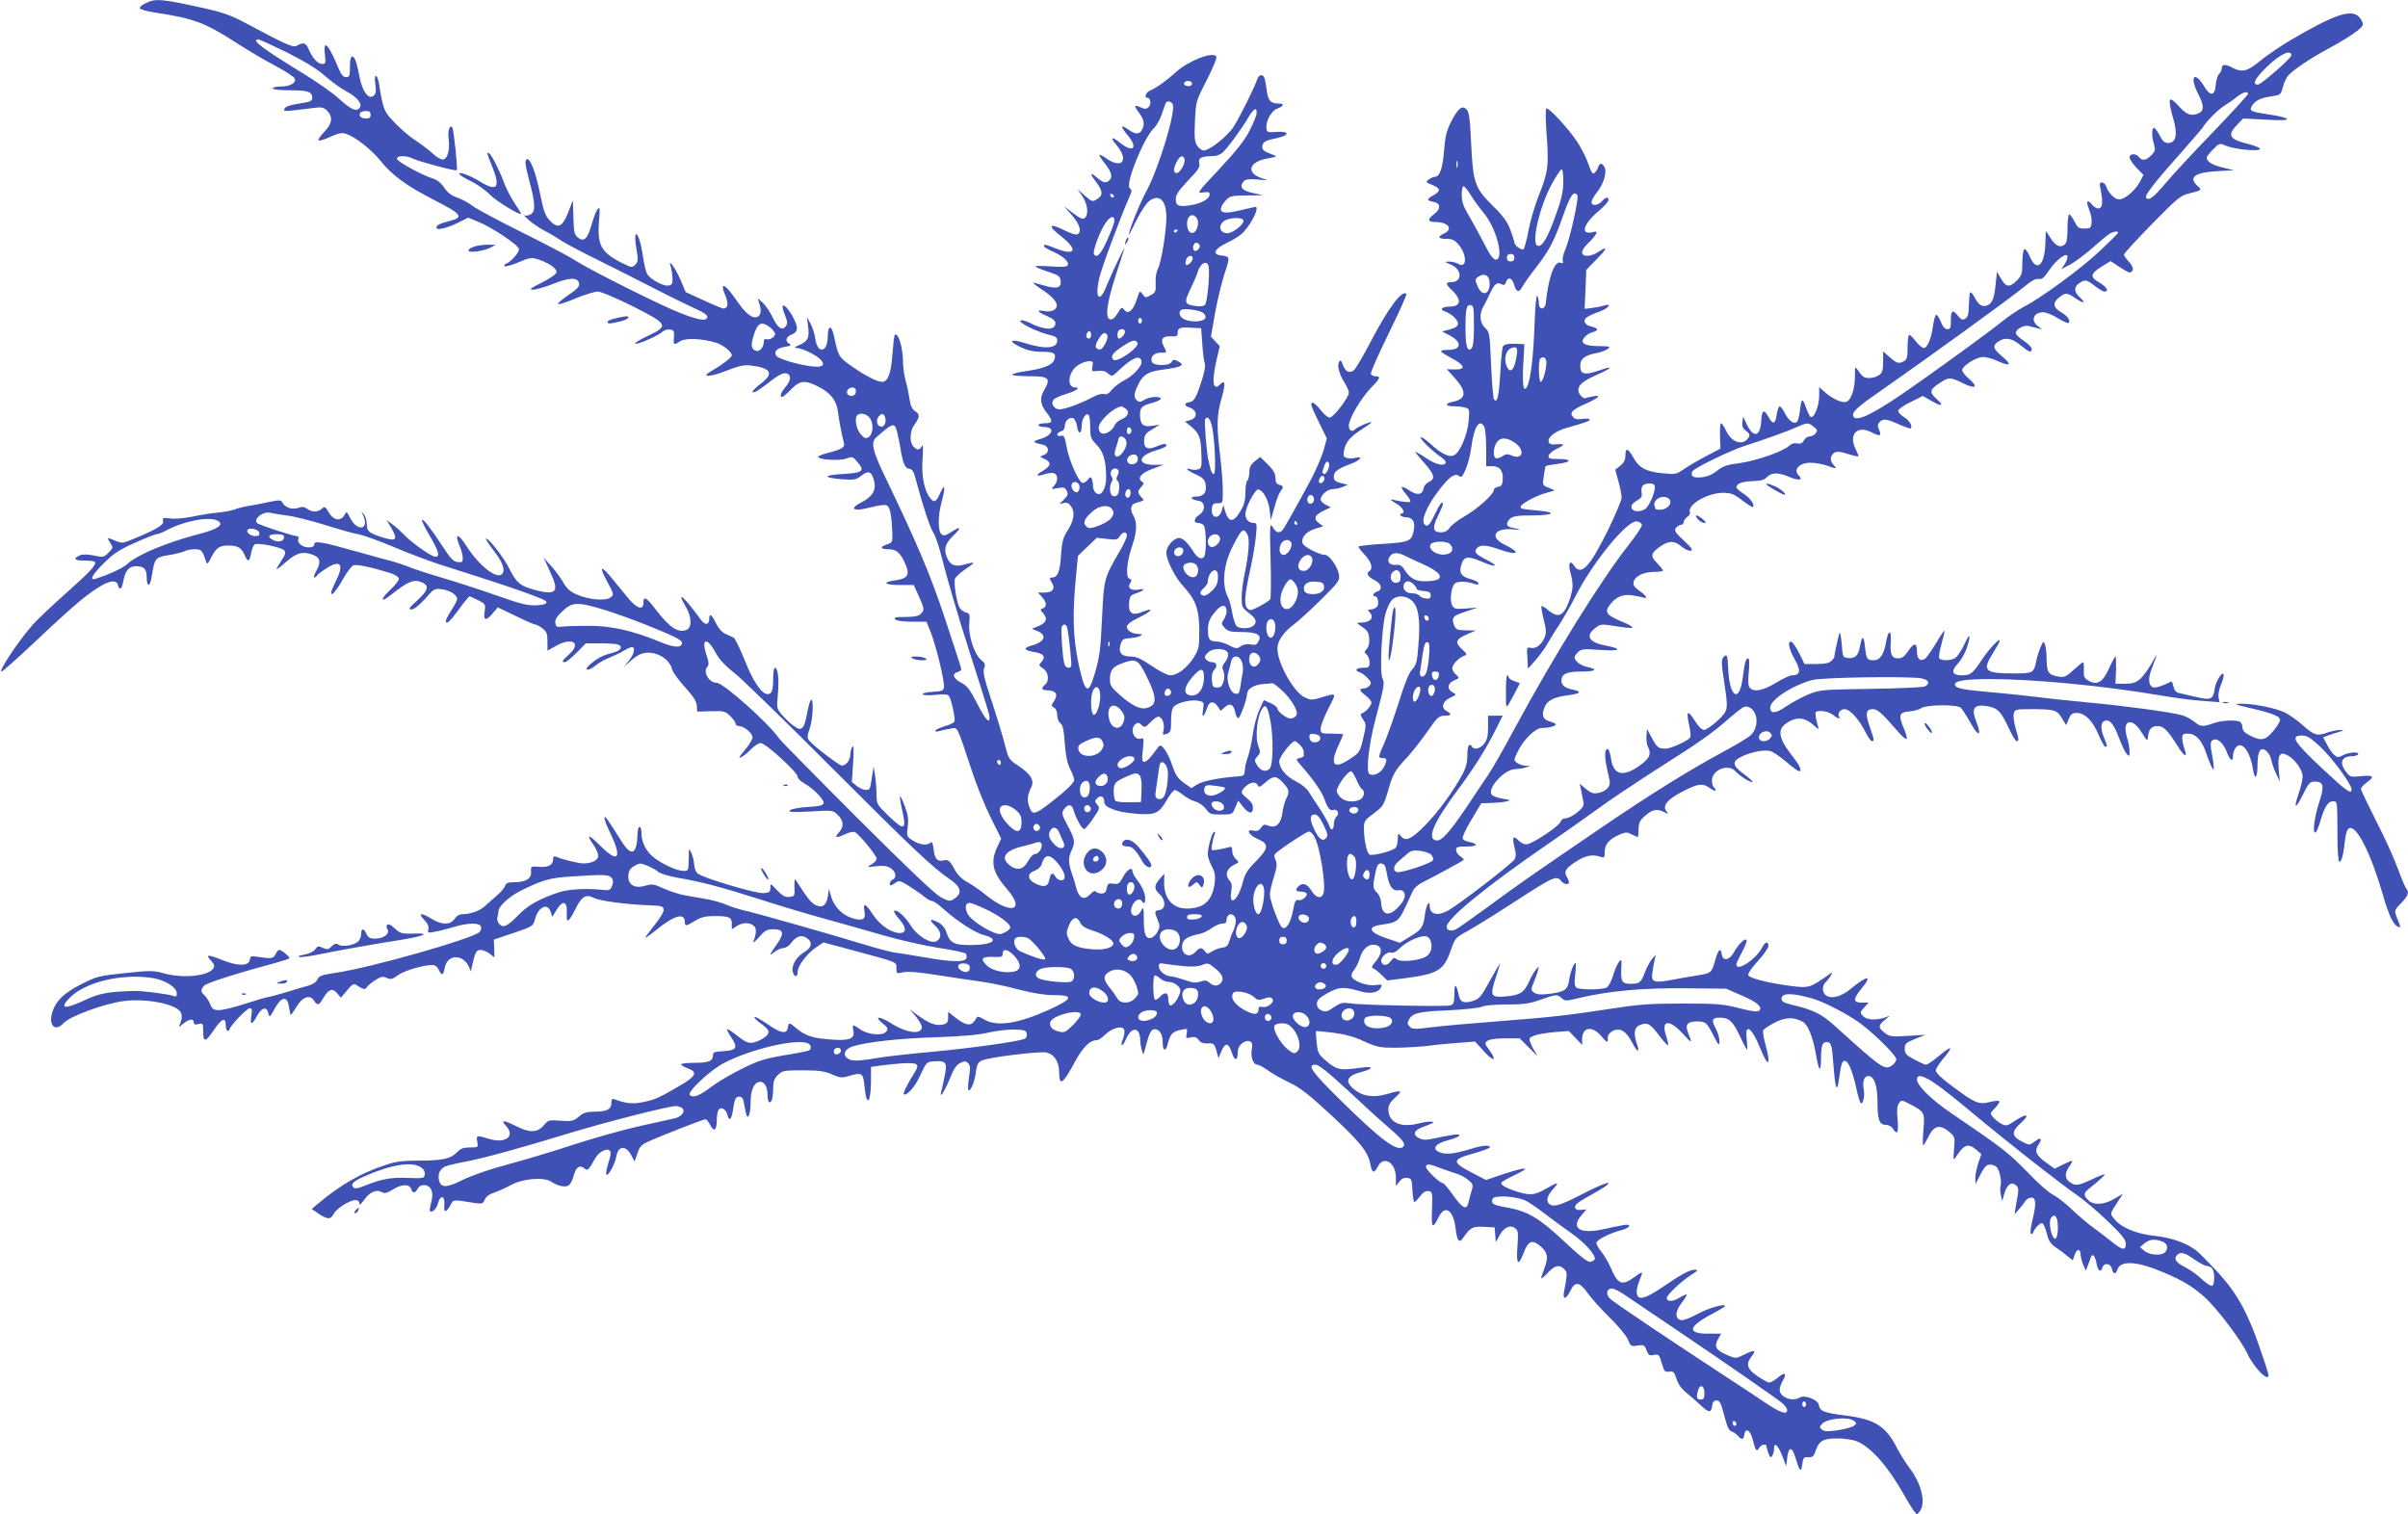 <?xml version="1.0" standalone="no"?>
<!DOCTYPE svg PUBLIC "-//W3C//DTD SVG 20010904//EN"
 "http://www.w3.org/TR/2001/REC-SVG-20010904/DTD/svg10.dtd">
<svg version="1.0" xmlns="http://www.w3.org/2000/svg"
 width="1280pt" height="805pt" viewBox="0 0 1280 805"
 preserveAspectRatio="xMidYMid meet">
<g transform="translate(0,805) scale(0.1,-0.1)"
fill="#3f51b5" stroke="none">
<path d="M772 8032 c-18 -8 -31 -21 -29 -26 2 -6 39 -17 83 -23 208 -32 262
-53 431 -161 60 -39 153 -94 207 -122 54 -29 100 -59 103 -68 9 -22 -25 -42
-74 -42 -24 0 -43 -4 -43 -10 0 -6 38 -10 93 -10 96 0 117 -8 117 -42 0 -12
-11 -19 -37 -23 -82 -13 -107 -21 -111 -34 -5 -15 -9 -15 154 5 44 6 55 3 73
-15 32 -32 27 -69 -16 -113 -20 -21 -34 -41 -30 -44 4 -4 32 4 63 19 46 20 62
23 85 15 50 -17 132 -82 181 -142 63 -79 139 -134 291 -212 143 -73 154 -89
76 -109 -54 -14 -69 -22 -69 -36 0 -15 57 -2 117 28 l52 26 53 -22 c72 -29
212 -122 216 -144 4 -17 -41 -69 -68 -79 -8 -3 -12 -9 -8 -13 4 -4 37 5 73 20
58 25 69 27 103 17 57 -18 104 -50 100 -70 -2 -10 -35 -33 -78 -54 -61 -31
-70 -38 -47 -38 16 0 63 14 105 30 88 36 135 37 140 3 3 -17 -11 -31 -60 -64
-34 -23 -57 -44 -51 -46 6 -2 49 12 96 32 47 19 99 35 115 35 17 0 96 -34 183
-77 192 -97 196 -105 82 -159 -43 -20 -72 -38 -66 -41 15 -5 119 41 144 63 10
9 28 14 41 12 20 -3 23 -8 20 -40 -3 -43 -1 -44 34 -22 27 18 112 15 188 -7
38 -11 86 -49 86 -68 0 -11 -52 -51 -111 -85 -59 -34 -2 -31 87 5 62 24 89 30
124 26 109 -13 126 -42 55 -96 -47 -35 -61 -60 -22 -40 12 7 40 27 62 44 53
43 80 56 99 49 23 -9 20 -38 -9 -72 -25 -30 -32 -52 -17 -52 4 0 26 18 47 40
47 48 74 51 144 15 66 -33 98 -74 105 -133 6 -46 21 -126 32 -168 6 -23 -12
-33 -93 -54 -24 -6 -43 -14 -43 -19 0 -15 111 -22 147 -9 33 12 36 11 59 -16
44 -50 31 -60 -76 -66 -108 -6 -108 -20 1 -28 58 -4 71 -2 95 17 35 28 52 27
64 -5 24 -63 5 -101 -67 -138 -18 -9 -33 -21 -33 -26 0 -14 30 -12 97 5 31 8
65 13 75 9 18 -5 27 -47 31 -144 2 -53 1 -55 -31 -65 -38 -13 -32 -25 14 -25
39 0 61 -20 86 -77 26 -59 14 -79 -52 -88 -74 -10 -61 -25 24 -25 l73 0 27
-59 c30 -68 31 -74 10 -95 -11 -11 -35 -16 -82 -16 -53 0 -63 -2 -53 -13 7 -7
41 -12 89 -12 l77 0 22 -55 c28 -69 75 -264 71 -293 -3 -19 -10 -22 -61 -25
-34 -2 -55 -7 -52 -13 4 -5 32 -7 69 -3 47 5 65 3 71 -7 13 -20 34 -120 29
-134 -3 -7 -25 -18 -50 -25 -24 -7 -47 -17 -51 -23 -4 -6 3 -8 18 -4 13 4 40
10 60 13 42 7 31 28 114 -221 25 -77 71 -190 101 -251 l56 -112 -21 -45 c-38
-82 -25 -135 53 -225 101 -117 16 -136 -117 -27 -27 22 -69 51 -94 65 -30 16
-53 39 -67 65 -26 49 -35 57 -61 51 -32 -8 -47 8 -52 58 -4 33 -9 44 -16 37
-17 -17 -57 -13 -94 10 -33 21 -34 22 -28 73 5 39 2 64 -15 109 -12 32 -24 57
-26 54 -2 -2 3 -36 12 -76 24 -104 11 -109 -70 -31 -65 63 -66 64 -67 119 0
31 -4 76 -8 101 l-7 45 -8 -50 c-4 -27 -9 -56 -11 -62 -6 -20 -39 -15 -70 8
l-27 22 7 101 c4 71 3 97 -4 86 -6 -8 -11 -27 -11 -42 0 -29 -23 -58 -45 -58
-14 0 -150 104 -174 133 -11 14 -11 24 3 64 17 49 22 153 8 153 -5 0 -14 -31
-21 -69 -16 -86 -29 -101 -69 -72 -17 11 -44 37 -62 57 -32 37 -32 37 -25 115
7 80 0 139 -16 139 -5 0 -9 -24 -9 -54 0 -67 -7 -86 -30 -86 -32 0 -79 71
-123 184 -24 60 -50 112 -57 116 -8 4 -28 13 -45 21 -19 9 -37 30 -50 57 -21
45 -35 54 -35 23 0 -34 -22 -37 -44 -6 -89 122 -135 163 -82 72 34 -57 35
-114 4 -126 -45 -17 -89 13 -165 112 -48 63 -63 70 -63 32 0 -41 -34 -31 -79
23 -22 26 -59 71 -83 101 -63 79 -77 75 -32 -8 38 -71 39 -72 19 -87 -26 -20
-113 -13 -178 15 -36 16 -54 31 -75 68 -15 26 -44 65 -65 87 l-37 41 34 -74
c51 -108 35 -128 -82 -97 -77 21 -98 39 -133 110 -29 60 -116 172 -126 162 -2
-2 16 -30 41 -63 47 -61 62 -99 47 -122 -24 -37 -124 39 -192 147 -45 70 -64
68 -35 -3 9 -21 16 -48 16 -62 0 -21 -4 -24 -27 -21 -22 2 -39 19 -80 83 -66
100 -103 148 -110 141 -3 -3 15 -41 41 -84 49 -83 56 -112 30 -112 -20 0 -129
77 -169 120 -16 17 -43 41 -60 53 l-30 22 23 -38 c40 -69 30 -78 -54 -51 -65
22 -74 31 -74 68 0 18 -7 41 -16 52 -15 18 -15 18 -5 -3 38 -78 -28 -94 -68
-16 -18 36 -19 36 -30 15 -19 -35 -58 -29 -83 13 -19 33 -22 35 -38 20 -21
-19 -50 -19 -77 0 -16 11 -28 13 -47 5 -31 -11 -70 1 -84 27 -9 16 -15 16 -74
4 -34 -8 -83 -17 -108 -21 -25 -4 -57 -12 -72 -18 -14 -6 -55 -14 -90 -17 -34
-3 -96 -13 -137 -22 -42 -8 -93 -13 -117 -9 -38 5 -41 3 -37 -14 5 -20 -30
-42 -155 -94 -59 -25 -64 -25 -98 -11 -47 20 -47 19 -28 -11 17 -25 16 -26 -9
-52 -25 -25 -29 -26 -79 -15 -36 7 -60 7 -75 0 -37 -16 -27 -27 25 -27 27 0
52 -3 55 -6 13 -13 -17 -47 -148 -164 -75 -66 -155 -142 -179 -169 -76 -85
-186 -251 -168 -251 6 0 86 71 179 159 92 87 195 181 228 208 125 104 200 137
212 93 8 -31 20 -24 28 18 10 58 30 82 68 82 43 0 57 -15 57 -62 0 -49 17 -49
25 0 18 108 18 109 98 122 31 5 65 14 76 19 11 6 36 11 56 11 36 0 40 -4 60
-65 6 -17 9 -15 27 20 26 52 44 65 91 65 50 0 71 -12 87 -50 17 -41 27 -38 35
11 4 22 13 43 21 46 22 8 142 -17 155 -33 9 -11 6 -23 -15 -54 -14 -22 -26
-42 -26 -46 0 -3 24 15 52 40 55 48 88 57 143 36 37 -14 42 -38 18 -82 -12
-21 -17 -38 -13 -38 5 0 12 5 16 11 3 6 27 24 51 39 74 47 93 19 48 -70 -51
-100 -16 -87 41 16 19 35 44 66 54 69 18 6 101 -12 193 -41 30 -10 47 -21 47
-32 0 -8 -21 -35 -47 -59 -53 -50 -51 -70 3 -27 97 77 128 89 175 64 31 -17
22 -42 -33 -92 -44 -39 -49 -47 -31 -48 14 0 39 20 72 56 48 55 51 57 91 51
42 -5 80 -30 80 -52 0 -6 -13 -32 -30 -58 -17 -26 -30 -52 -30 -57 0 -24 22
-5 69 60 28 39 54 70 57 70 2 0 23 -9 46 -21 39 -20 40 -22 34 -60 -8 -49 9
-52 44 -8 l26 30 94 -45 c51 -25 99 -46 105 -46 7 0 24 -9 39 -21 22 -17 26
-28 26 -69 l0 -49 43 24 c86 50 140 19 74 -42 -40 -36 -44 -43 -24 -43 7 0 35
23 62 50 l49 50 77 0 c43 0 84 -3 93 -6 30 -11 16 -33 -26 -44 -55 -14 -80
-27 -120 -61 -41 -35 -14 -41 29 -6 15 13 48 31 73 41 25 10 59 26 76 37 17
10 36 19 43 19 20 0 12 -38 -16 -72 l-27 -33 30 26 c16 15 39 32 51 38 64 33
160 -10 176 -79 4 -14 34 -56 68 -93 45 -50 62 -76 63 -99 l2 -31 73 2 c68 2
76 0 102 -25 16 -15 29 -34 29 -41 0 -7 8 -13 19 -13 26 0 71 -38 71 -60 0
-10 -16 -37 -35 -60 -19 -23 -35 -44 -35 -46 0 -10 37 16 64 45 17 17 39 31
50 31 26 -1 196 -156 196 -179 0 -9 15 -24 33 -34 48 -26 108 -87 105 -106 -3
-13 -20 -17 -85 -21 -46 -3 -88 -11 -95 -18 -9 -9 14 -11 109 -6 121 7 121 7
147 -19 32 -32 33 -63 4 -94 -25 -27 -12 -30 36 -7 19 9 41 14 49 11 21 -8
117 -125 117 -142 0 -8 -12 -21 -27 -30 -28 -16 -27 -16 24 -10 40 4 59 2 78
-11 28 -18 33 -51 10 -60 -8 -4 -15 -13 -15 -21 0 -13 4 -13 26 1 24 17 27 16
77 -15 29 -18 65 -43 80 -56 16 -13 34 -23 42 -23 7 0 35 -19 61 -43 75 -67
165 -124 211 -137 89 -23 55 -53 -62 -54 -94 -1 -116 10 -135 70 -7 21 -23 40
-40 49 -46 24 -55 17 -20 -15 34 -32 38 -65 9 -83 -29 -18 -104 27 -138 83
-30 48 -76 89 -88 77 -3 -4 8 -22 26 -42 40 -46 41 -75 4 -75 -45 0 -105 42
-141 95 -40 63 -56 69 -47 21 9 -44 -9 -54 -65 -37 -51 15 -97 62 -112 114
l-12 42 -5 -39 c-8 -50 -31 -66 -69 -46 -23 14 -43 39 -99 127 -9 15 -11 9
-10 -32 2 -48 1 -50 -26 -53 -23 -3 -37 5 -66 35 -36 38 -36 39 -36 14 0 -23
-5 -26 -36 -29 -41 -3 -325 81 -351 105 -10 9 -18 30 -18 47 -1 17 -7 45 -15
61 -13 29 -13 29 -14 -32 -1 -62 -2 -63 -28 -63 -36 0 -118 39 -162 75 -38 32
-61 79 -61 124 0 48 -20 47 -21 -1 -3 -111 -32 -125 -85 -41 -76 121 -88 137
-91 127 -2 -6 12 -44 32 -85 63 -132 42 -160 -51 -68 -67 66 -81 69 -39 7 14
-20 25 -46 25 -58 0 -23 -34 -40 -78 -40 -27 0 -110 20 -144 35 -14 5 -18 2
-18 -13 0 -31 -25 -44 -74 -40 -45 3 -45 3 -43 -26 3 -37 -28 -56 -90 -56 -32
0 -43 -4 -48 -19 -3 -11 -23 -34 -43 -51 -20 -17 -48 -42 -62 -55 -27 -26 -77
-45 -121 -45 -17 0 -32 -9 -43 -25 -22 -33 -68 -33 -121 0 -56 35 -76 32 -41
-4 20 -21 27 -36 23 -51 -5 -19 -2 -20 31 -14 21 3 66 15 101 25 79 24 139 25
148 3 3 -8 -1 -21 -8 -29 -39 -36 -583 -191 -767 -217 -72 -11 -86 -16 -95
-35 -7 -15 -25 -27 -51 -34 -23 -6 -76 -21 -119 -35 -43 -13 -84 -24 -91 -24
-6 0 -60 -16 -119 -35 -59 -19 -122 -35 -142 -35 -30 0 -37 5 -48 33 -8 17
-21 38 -30 46 -22 17 -21 34 1 53 15 14 188 69 376 119 38 11 71 21 74 24 6 6
-39 44 -53 45 -6 0 -15 -10 -20 -22 -11 -24 -23 -26 -92 -15 -38 6 -42 5 -45
-15 -5 -34 -61 -35 -141 -4 -81 33 -97 33 -67 1 19 -20 22 -30 14 -43 -26 -41
-162 -55 -265 -26 -52 15 -71 15 -203 1 -138 -14 -150 -17 -232 -58 -91 -46
-136 -88 -155 -147 -24 -72 14 -111 59 -61 33 36 213 103 318 117 120 16 281
-15 305 -60 7 -13 7 -28 0 -49 l-10 -30 26 21 c30 24 53 26 53 5 0 -11 7 -14
25 -9 24 6 25 4 25 -41 0 -59 13 -56 58 11 41 60 62 68 62 25 0 -17 5 -31 10
-31 6 0 10 3 10 8 0 15 92 112 107 112 13 0 14 -8 9 -40 -8 -50 3 -51 29 -3
25 47 52 55 61 18 7 -26 7 -26 33 21 35 65 67 72 76 17 4 -21 8 -42 9 -47 1
-5 14 12 29 37 33 57 73 72 95 39 20 -30 27 -28 51 13 28 47 49 54 73 25 l20
-24 33 39 c29 35 36 38 52 27 34 -23 45 -25 54 -9 5 8 25 25 45 37 30 19 40
21 60 11 22 -9 30 -7 58 14 30 23 135 55 184 55 14 0 26 -9 34 -25 15 -34 25
-31 32 10 14 75 101 75 131 0 l8 -20 4 20 c18 82 24 95 47 95 13 0 35 -9 49
-20 l25 -20 -1 47 -2 48 104 35 c101 34 105 37 114 70 17 68 67 94 84 43 l9
-27 23 38 c33 53 57 45 54 -17 -4 -60 8 -54 47 23 33 66 55 78 99 56 31 -16
170 -34 296 -39 61 -2 70 -4 73 -22 1 -12 -18 -45 -48 -82 -27 -34 -50 -65
-50 -68 0 -3 26 15 58 41 94 77 152 94 152 44 0 -25 6 -25 55 5 31 19 54 25
102 25 80 0 93 -6 93 -41 l0 -29 30 19 c33 20 72 17 91 -5 11 -14 9 -39 -6
-79 -4 -11 9 -1 29 22 32 37 43 43 77 43 53 0 59 -20 23 -73 -47 -68 -49 -72
-19 -49 15 12 37 22 49 22 13 0 31 12 43 29 26 35 55 43 82 24 32 -22 26 -51
-14 -75 -42 -24 -69 -71 -61 -104 8 -31 26 -31 26 -1 0 32 48 96 97 130 l40
27 134 -36 c267 -72 254 -66 254 -101 0 -29 1 -30 35 -22 24 6 83 1 185 -15
83 -13 188 -29 235 -35 47 -7 135 -25 197 -42 73 -19 136 -29 182 -29 114 0
106 -20 -34 -83 -158 -70 -269 -86 -335 -46 -22 14 -36 17 -38 10 -2 -6 -11
-18 -19 -27 -19 -19 -47 -11 -95 27 l-38 30 0 -30 c0 -24 -5 -32 -25 -37 -37
-9 -73 3 -130 44 l-50 37 33 -38 c17 -21 32 -46 32 -57 0 -42 -80 -33 -163 20
-63 39 -94 40 -47 1 31 -25 33 -30 20 -46 -19 -23 -97 -16 -138 13 -39 28 -43
28 -36 -7 9 -44 -20 -55 -123 -47 -93 7 -133 20 -179 59 -39 33 -42 33 -46 4
-5 -36 -38 -31 -107 18 -36 24 -67 42 -70 39 -3 -3 5 -14 19 -24 55 -41 61
-50 51 -69 -6 -10 -29 -26 -51 -35 -46 -18 -58 -15 -124 38 -20 16 -39 27 -41
24 -2 -2 7 -21 21 -41 38 -56 30 -71 -39 -75 -46 -2 -57 -6 -57 -20 0 -33 -22
-42 -97 -42 -40 0 -73 -4 -73 -8 0 -4 16 -14 35 -21 56 -20 46 -42 -42 -93
-112 -66 -132 -74 -195 -87 -54 -12 -94 -7 -154 16 -10 4 -14 -2 -14 -21 0
-33 -25 -46 -90 -46 -42 0 -58 -5 -83 -26 -28 -24 -37 -26 -97 -22 -63 5 -66
4 -91 -26 -33 -38 -75 -39 -147 -2 -64 32 -82 33 -54 3 53 -56 2 -98 -86 -72
-68 21 -72 20 -65 -15 5 -30 5 -30 -39 -30 -35 0 -50 -6 -68 -25 -33 -35 -78
-45 -203 -45 -89 0 -122 -4 -183 -25 -129 -43 -236 -105 -356 -206 l-31 -26
29 -20 c51 -36 72 -38 86 -9 13 29 86 76 117 76 13 0 21 -6 21 -17 0 -12 9 -5
27 20 29 41 66 56 93 39 13 -8 26 -5 56 13 49 31 90 32 99 5 8 -25 21 -25 35
0 15 29 58 26 72 -4 8 -18 8 -37 0 -68 -6 -23 -9 -44 -7 -46 11 -12 35 11 43
40 12 47 38 44 34 -5 -4 -45 7 -47 31 -6 19 34 8 33 135 13 34 -5 39 -3 49 19
7 16 26 30 50 37 21 7 61 25 89 40 63 35 174 44 214 18 37 -25 78 -32 95 -18
8 7 20 30 25 52 12 44 32 57 56 37 18 -15 22 -10 56 50 20 37 63 60 79 44 8
-8 6 -26 -6 -62 -9 -28 -15 -57 -12 -64 6 -18 46 53 53 95 10 59 52 61 81 4
l16 -31 15 43 c11 35 22 47 56 62 59 28 295 120 306 120 5 0 17 -14 25 -30 20
-40 35 -30 35 23 0 23 4 48 9 56 13 20 39 6 47 -24 9 -37 21 -30 29 17 10 67
15 78 35 78 14 0 21 -10 25 -37 4 -21 9 -46 12 -57 9 -33 23 4 23 64 0 63 17
103 45 108 26 6 45 -24 45 -70 0 -39 13 -51 24 -22 3 9 6 36 6 60 0 34 6 51
25 69 23 23 31 25 130 25 87 0 116 -4 156 -21 43 -19 55 -20 88 -10 75 22 79
19 87 -59 11 -111 34 -83 34 41 l0 67 33 5 c17 3 71 9 118 13 99 7 111 0 80
-49 -37 -59 -62 -109 -57 -114 12 -12 58 37 81 87 40 85 39 85 81 88 62 4 70
-6 56 -75 -6 -32 -14 -69 -18 -83 -13 -48 16 -5 45 66 20 51 35 73 55 83 24
11 30 11 42 -1 12 -12 13 -26 5 -74 -5 -32 -6 -63 -4 -68 9 -14 32 36 39 85 8
61 14 69 60 79 80 18 288 41 315 35 44 -10 69 -49 69 -106 0 -74 20 -62 76 42
47 89 85 129 124 129 8 0 28 13 45 30 37 36 92 50 101 26 3 -9 1 -30 -6 -47
-7 -16 -10 -32 -7 -35 3 -4 12 9 20 27 30 73 76 73 78 0 0 -31 15 -85 19 -71
1 3 9 32 18 65 12 43 22 61 36 63 25 5 46 -23 46 -62 0 -55 16 -62 28 -13 13
51 26 64 72 73 32 7 33 6 28 -20 -5 -25 -3 -27 22 -21 21 5 31 1 42 -14 10
-14 24 -19 48 -18 31 2 35 -1 46 -38 l11 -40 16 38 c21 48 38 44 56 -12 15
-46 31 -40 31 11 0 31 38 62 64 52 12 -5 15 -14 10 -44 -7 -40 8 -80 30 -80 7
0 31 -13 54 -29 22 -17 74 -46 114 -65 59 -28 103 -62 226 -176 154 -143 195
-195 207 -262 9 -46 19 -48 40 -8 31 59 95 19 95 -61 l0 -44 18 23 c13 16 26
23 43 20 22 -3 24 -8 27 -65 2 -35 6 -63 11 -63 4 0 17 14 30 31 15 20 29 29
44 27 21 -3 22 -7 19 -98 -4 -101 2 -107 36 -39 33 66 77 37 89 -59 8 -69 19
-84 41 -52 38 55 50 61 110 58 l57 -3 3 -39 3 -40 22 40 c24 42 57 55 84 32
13 -10 14 -27 9 -96 -7 -94 5 -107 33 -33 22 60 42 71 78 45 49 -36 56 -65 33
-125 -11 -28 -19 -53 -17 -55 2 -2 18 12 36 31 35 38 61 44 86 18 17 -17 17
-23 -1 -120 -9 -45 10 -42 33 4 25 53 49 50 93 -12 19 -27 72 -86 117 -130 46
-45 88 -96 97 -117 14 -35 16 -37 51 -31 33 5 37 3 47 -25 10 -26 16 -30 39
-25 26 5 29 2 42 -43 13 -44 17 -49 40 -46 22 3 27 -2 38 -37 8 -27 26 -53 53
-75 23 -19 59 -50 80 -70 41 -38 52 -38 58 4 2 17 9 25 23 25 16 0 23 -13 40
-79 15 -59 25 -81 40 -86 12 -4 27 -15 34 -24 19 -22 29 -20 33 7 6 40 32 25
45 -27 14 -58 21 -67 34 -43 10 18 39 24 39 8 0 -5 5 -22 11 -38 8 -22 12 -24
19 -13 6 8 10 26 10 38 0 39 21 20 44 -38 l21 -55 5 44 c7 62 26 63 44 1 22
-73 30 -81 36 -35 5 36 8 40 32 38 22 -1 29 4 38 31 18 56 42 70 118 69 37 0
84 -7 104 -16 75 -31 167 -137 251 -287 20 -36 44 -74 52 -84 15 -20 15 -20
30 0 33 44 10 144 -54 229 -21 28 -50 74 -65 103 -61 121 -118 157 -277 177
-114 14 -136 23 -141 57 -4 27 -75 54 -100 39 -41 -25 -108 1 -108 41 0 11 8
33 17 49 23 39 10 47 -27 15 -17 -14 -37 -26 -45 -26 -7 0 -35 15 -61 33 -56
37 -65 64 -35 104 29 36 19 40 -35 13 -47 -23 -47 -23 -92 -4 -60 25 -72 45
-50 84 l17 30 -70 0 c-113 0 -106 38 22 105 38 20 69 39 69 42 0 15 -92 -12
-148 -43 -34 -19 -73 -34 -85 -32 -35 5 -34 47 3 93 16 21 28 40 26 43 -3 2
-21 -6 -41 -18 -34 -21 -65 -21 -65 0 0 16 76 88 128 121 36 23 41 29 23 29
-29 0 -68 -21 -164 -86 -107 -74 -147 -82 -147 -30 0 13 7 40 15 59 21 51 20
52 -27 18 -66 -49 -88 -40 -127 52 -12 27 -34 65 -50 84 -16 20 -27 41 -25 48
7 17 78 52 132 65 50 13 58 36 10 27 -18 -3 -66 -13 -106 -22 -124 -27 -174 5
-116 74 l27 32 -29 -3 c-20 -2 -29 2 -32 14 -2 12 17 28 70 57 40 22 82 47 93
55 47 36 -19 13 -128 -44 -118 -61 -155 -71 -176 -46 -14 17 -3 45 32 83 27
31 17 29 -46 -7 -60 -34 -82 -36 -149 -16 -58 18 -88 34 -88 47 0 5 33 25 73
43 91 43 64 45 -59 5 l-95 -32 -77 40 c-106 55 -105 70 11 101 48 14 87 28 87
33 0 13 -39 11 -95 -7 -85 -26 -136 -33 -166 -22 -53 18 -33 49 44 68 60 16
76 35 21 27 -21 -3 -65 -11 -96 -18 -44 -10 -63 -10 -82 -1 -36 16 -33 40 6
56 18 7 42 17 53 21 38 15 -10 17 -67 2 -93 -24 -158 7 -158 75 0 22 10 40 37
64 42 38 35 41 -44 18 -67 -19 -121 -14 -163 16 -65 46 -57 80 26 101 69 18
67 33 -2 23 -109 -16 -128 -12 -181 33 -45 38 -48 44 -54 99 -3 32 -5 60 -4
62 2 2 42 -2 91 -8 62 -8 112 -21 165 -46 70 -31 84 -34 170 -34 52 1 128 5
169 10 41 6 115 13 163 16 l88 7 49 -54 c52 -57 69 -49 25 11 -24 32 -24 36
-8 47 10 8 48 13 94 13 l77 0 47 -47 48 -48 -22 38 c-11 21 -21 44 -21 52 0
17 51 31 142 39 l67 5 36 -37 35 -37 0 30 c0 64 51 74 99 20 36 -41 38 -42 37
-13 -1 13 9 27 24 36 39 22 74 2 105 -59 28 -55 44 -60 26 -8 -19 56 -14 88
16 100 41 15 54 8 101 -54 24 -32 46 -56 49 -54 2 3 -2 24 -10 48 -29 86 13
94 85 17 53 -57 55 -58 33 -3 -20 46 -7 65 44 65 48 0 53 -5 89 -75 28 -54 31
-57 32 -30 0 17 -9 47 -20 68 -24 45 -20 57 23 57 48 0 70 -21 106 -99 18 -39
35 -71 38 -71 2 0 1 25 -2 55 -12 89 26 65 71 -46 44 -109 60 -97 28 20 -9 33
-14 65 -12 73 3 7 31 26 62 42 57 29 101 30 149 4 26 -14 53 -80 68 -163 16
-98 28 -114 29 -38 0 74 6 93 30 93 24 0 28 -14 36 -122 9 -121 19 -151 28
-83 13 90 17 105 32 105 19 0 40 -51 61 -143 8 -40 19 -76 24 -81 11 -12 23
39 16 73 -8 40 2 71 24 71 31 0 49 -51 49 -140 0 -93 10 -120 45 -120 14 0 30
-9 37 -20 23 -37 31 -21 25 48 -5 50 -3 73 7 87 13 18 15 18 57 -4 79 -41 81
-44 73 -140 -4 -47 -4 -83 0 -80 4 4 17 26 29 50 28 56 60 62 107 23 32 -27
32 -29 27 -93 -5 -53 -3 -62 6 -47 47 73 68 81 113 43 l26 -23 -16 -47 c-9
-26 -16 -62 -16 -80 l1 -32 24 47 c29 55 38 62 70 54 18 -5 27 -17 35 -47 6
-22 8 -49 5 -60 -4 -11 -3 -34 1 -52 l7 -32 11 39 c14 48 37 66 61 46 13 -11
16 -23 11 -50 -3 -19 -9 -51 -12 -70 l-5 -35 23 26 c13 14 28 34 33 43 6 10
19 18 30 19 28 3 30 -30 10 -114 -10 -39 -14 -73 -10 -77 4 -4 10 -1 12 5 9
25 40 56 50 50 6 -4 16 -27 22 -51 11 -45 21 -60 61 -86 13 -8 35 -25 50 -38
l28 -22 11 31 c11 33 31 31 31 -4 1 -12 7 -35 14 -52 l14 -30 11 30 c6 17 14
36 16 43 8 21 22 5 29 -33 8 -41 22 -53 31 -25 9 29 43 26 51 -5 7 -30 20 -32
29 -5 16 51 103 46 243 -13 108 -46 157 -76 220 -132 66 -59 198 -234 228
-301 23 -52 83 -124 103 -124 16 0 16 0 -37 155 -64 188 -122 292 -226 405
-46 49 -95 99 -109 110 -53 42 -135 71 -224 80 -98 10 -182 46 -216 92 -22 29
-25 19 30 105 l18 27 -46 -27 c-56 -33 -111 -35 -139 -7 -25 25 -25 36 1 58
60 48 89 75 86 79 -2 2 -33 -10 -68 -27 -73 -34 -86 -36 -117 -14 -28 19 -28
47 -1 85 24 35 22 35 -35 8 l-44 -22 -46 33 c-54 39 -63 60 -40 95 22 34 12
42 -21 16 -27 -20 -27 -20 -65 -1 -58 30 -60 53 -8 100 52 47 32 54 -32 11
-40 -27 -46 -28 -70 -16 -14 7 -34 22 -44 34 -19 21 -19 22 9 51 16 16 26 33
22 36 -3 4 -27 1 -52 -5 -57 -14 -76 -6 -197 84 -56 41 -88 72 -88 84 0 10 19
39 41 65 23 26 39 50 35 53 -3 3 -30 -15 -60 -41 -30 -25 -60 -46 -68 -46 -7
0 -35 13 -63 28 -43 23 -50 31 -50 57 0 27 6 32 55 52 l55 22 -95 -6 c-87 -5
-97 -4 -122 17 -35 27 -35 38 0 67 l27 23 -28 -10 c-42 -15 -93 -12 -111 6
-21 20 -20 23 6 51 l21 23 -36 0 c-48 0 -48 18 -1 76 60 73 30 70 -61 -5 -71
-58 -145 -56 -145 5 0 12 7 27 16 34 8 8 20 23 26 34 11 20 11 20 -13 3 -98
-69 -104 -71 -203 -58 -121 16 -217 41 -223 57 -3 8 20 41 51 75 31 33 56 69
56 80 0 28 -17 23 -34 -9 -32 -62 -136 -131 -136 -89 0 6 14 36 30 66 16 29
27 58 24 63 -8 13 -41 -19 -67 -64 -24 -44 -60 -50 -65 -10 -6 38 -19 24 -36
-37 -18 -63 -21 -65 -91 -76 -22 -3 -79 -13 -126 -22 -110 -21 -124 -16 -115
40 3 23 8 53 12 67 l6 25 -20 -23 c-11 -12 -28 -44 -38 -70 -21 -56 -28 -62
-76 -62 -46 0 -53 11 -50 80 3 52 2 54 -13 35 -9 -11 -23 -44 -31 -73 -9 -29
-24 -56 -34 -62 -23 -12 -140 -13 -159 -1 -11 7 -13 23 -8 70 4 34 5 61 2 61
-10 0 -27 -46 -34 -89 -7 -53 -24 -65 -111 -75 -40 -5 -60 -3 -75 7 -18 14
-18 16 -3 53 9 22 20 50 23 64 6 25 6 25 -11 5 -9 -11 -25 -38 -35 -61 -27
-60 -48 -74 -122 -81 -84 -7 -89 1 -55 103 13 41 23 74 22 74 -1 0 -26 -43
-55 -95 -47 -85 -56 -96 -90 -106 -47 -15 -67 -7 -74 28 -14 65 -24 69 -24 11
-1 -51 -4 -58 -23 -63 -30 -7 -470 1 -531 11 -42 6 -52 3 -87 -21 -35 -24 -44
-26 -65 -17 -17 8 -25 20 -25 36 0 19 12 31 56 56 61 34 86 36 175 10 52 -15
94 -8 109 19 9 18 6 19 -29 14 -43 -6 -116 20 -126 45 -3 8 3 25 13 36 10 12
24 40 31 64 14 50 49 77 86 68 34 -9 33 -45 -2 -87 -22 -26 -25 -33 -13 -37 8
-3 28 -19 44 -35 l30 -29 90 11 c182 24 211 42 249 152 21 61 24 65 87 99 36
20 135 81 220 136 247 160 252 162 280 129 14 -17 40 -20 40 -5 0 6 -6 19 -12
30 -17 27 -4 47 56 84 48 29 82 35 124 21 20 -7 22 -4 22 27 0 40 26 69 81 92
31 13 39 13 63 0 16 -8 30 -14 32 -14 2 0 4 18 4 40 0 32 6 47 28 67 42 39 68
46 105 27 21 -11 28 -12 20 -3 -32 33 -4 69 94 118 73 36 95 38 134 10 16 -11
29 -16 29 -10 0 5 -5 13 -10 16 -5 3 -10 19 -10 35 0 58 87 92 125 50 23 -26
84 -64 91 -57 3 2 -18 21 -46 42 -65 47 -66 69 -3 97 53 23 111 33 145 25 13
-4 50 -29 83 -57 32 -27 63 -50 67 -50 18 0 6 30 -31 76 -80 102 -87 148 -28
184 48 30 90 26 134 -12 27 -25 35 -28 28 -13 -4 11 -10 35 -13 53 -4 31 -3
32 31 32 19 0 45 -9 60 -20 27 -21 42 -26 33 -11 -11 17 6 41 29 41 28 0 76
-52 110 -120 14 -28 30 -50 35 -50 14 0 13 7 -11 76 -25 71 -21 94 16 94 26 0
47 -19 139 -125 19 -22 37 -37 41 -33 3 3 -3 29 -15 56 -30 70 -25 86 29 90
25 2 54 10 65 18 26 18 185 20 208 2 8 -7 32 -44 54 -83 40 -74 60 -70 30 6
-30 75 -13 98 62 84 51 -9 69 -29 108 -112 18 -40 38 -73 43 -73 14 0 14 7 -5
69 -8 30 -13 64 -10 77 6 23 10 24 99 24 118 0 132 -5 158 -49 l22 -36 14 33
c10 26 19 32 42 32 43 0 84 -40 115 -114 16 -36 32 -66 37 -66 12 0 11 5 -6
47 -20 46 -19 82 1 90 28 11 48 -12 77 -88 15 -41 35 -81 43 -89 12 -12 14
-11 14 15 0 17 -6 51 -14 76 -28 91 26 110 77 27 32 -51 32 -51 35 -22 5 39
19 54 51 54 32 0 53 -21 105 -104 39 -62 56 -68 37 -15 -6 18 -11 43 -11 55 0
20 5 24 30 24 40 0 72 -32 94 -95 42 -119 54 -126 35 -21 -10 50 -10 69 -1 78
21 21 58 -6 77 -56 19 -50 35 -60 35 -23 0 13 6 31 13 41 31 42 77 -14 93
-114 10 -61 24 -48 24 24 0 75 17 100 49 72 11 -10 22 -32 25 -49 4 -18 15
-50 26 -72 l19 -40 -6 62 c-7 79 5 100 46 78 39 -20 81 -78 81 -113 0 -16 -9
-55 -20 -87 -30 -86 -19 -91 21 -10 31 62 37 70 63 70 48 0 53 -23 23 -113
-26 -80 -36 -169 -18 -157 5 3 17 31 26 63 21 72 40 102 65 102 25 0 24 5 25
-172 0 -91 4 -148 10 -149 12 -1 22 37 30 114 5 40 12 60 23 64 39 16 114
-132 178 -352 34 -118 57 -164 84 -173 9 -3 11 0 5 14 -31 77 -32 71 8 112 37
38 45 60 28 77 -5 6 -26 55 -46 110 -20 55 -72 169 -116 254 -43 85 -79 160
-79 167 0 7 14 22 30 34 45 32 37 40 -28 34 -55 -6 -60 -5 -80 21 -40 50 -26
85 33 85 13 0 27 5 30 10 9 15 -49 12 -81 -5 -25 -13 -30 -13 -47 3 -11 9 -28
34 -38 55 l-20 37 23 9 c13 5 39 14 58 19 31 9 32 10 9 11 -15 1 -46 -6 -69
-14 -54 -19 -69 -14 -131 41 -27 24 -68 53 -91 65 -47 24 -170 49 -238 48 -39
-1 -32 -4 51 -23 117 -27 159 -44 159 -63 0 -8 -16 -35 -36 -59 -42 -50 -64
-55 -124 -24 -30 15 -40 27 -40 44 0 13 -7 27 -16 30 -27 10 -97 6 -139 -9
-55 -20 -69 -19 -102 9 -16 13 -46 29 -68 35 -62 16 -303 49 -490 66 -93 9
-219 22 -280 30 -60 7 -169 19 -242 25 -146 13 -185 20 -191 38 -7 22 49 32
186 32 230 0 597 -35 894 -85 80 -14 187 -28 236 -31 l90 -7 -5 25 c-3 13 2
42 11 63 9 20 16 45 16 53 0 34 -41 -25 -47 -66 -8 -61 -20 -66 -100 -47 -37
9 -78 18 -91 21 -15 3 -24 14 -29 35 -3 16 -8 28 -12 26 -39 -21 -83 -36 -96
-31 -25 10 -28 47 -7 100 33 85 34 91 3 34 -16 -30 -43 -68 -60 -85 -26 -24
-40 -29 -84 -30 l-52 0 3 73 c1 39 0 72 -3 72 -3 0 -19 -29 -35 -65 -33 -73
-63 -90 -109 -63 -22 12 -26 21 -24 56 1 23 -1 42 -4 42 -3 0 -26 -19 -50 -41
-40 -36 -49 -41 -80 -36 -54 9 -63 22 -64 91 0 33 -4 70 -9 81 -7 18 -9 17
-23 -15 -8 -19 -18 -51 -22 -70 -15 -70 -15 -70 -126 -70 -150 0 -164 15 -104
110 19 30 35 58 35 64 0 17 -59 -46 -97 -104 -48 -72 -59 -80 -105 -80 -52 0
-59 22 -20 63 16 18 37 54 46 80 25 76 18 88 -13 20 -16 -33 -38 -66 -49 -72
-28 -15 -79 -14 -85 2 -2 6 4 41 14 76 10 36 17 66 15 68 -2 2 -22 -27 -44
-65 -23 -38 -48 -74 -56 -81 -25 -21 -46 -6 -46 33 0 50 -15 52 -46 6 -21 -31
-33 -40 -55 -40 -31 0 -42 20 -39 73 3 51 1 69 -9 63 -4 -3 -11 -24 -15 -47
-11 -67 -32 -99 -66 -99 -36 0 -40 7 -47 76 -6 58 -16 56 -27 -7 -8 -45 -26
-61 -63 -57 -27 3 -28 5 -33 73 -3 39 -8 66 -12 60 -4 -8 -28 -116 -28 -131 0
-1 -7 -10 -16 -18 -11 -11 -34 -16 -78 -16 l-64 0 -28 57 c-16 32 -35 59 -41
61 -23 7 -14 -39 18 -95 33 -58 29 -83 -15 -83 -11 0 -50 -18 -86 -40 -68 -42
-118 -51 -139 -26 -9 10 -10 36 -5 85 4 46 3 71 -4 71 -12 0 -18 -24 -28 -100
-18 -144 -72 -108 -78 51 -2 65 -7 76 -26 54 -10 -12 -10 -35 4 -123 24 -159
24 -158 -35 -214 -28 -26 -60 -48 -71 -48 -12 0 -30 18 -51 51 -36 58 -45 50
-28 -27 7 -30 9 -58 6 -64 -11 -18 -103 -60 -132 -60 -38 0 -46 7 -74 60 l-24
45 -3 -37 c-2 -20 2 -46 7 -57 19 -34 12 -57 -26 -88 -99 -78 -157 -69 -170
26 -3 23 -10 44 -14 47 -17 10 -22 -29 -10 -85 7 -31 14 -67 17 -81 7 -31 -18
-57 -62 -66 -24 -4 -37 0 -64 22 l-33 28 7 -32 c3 -18 9 -45 12 -61 5 -24 0
-33 -32 -60 -21 -17 -48 -31 -61 -31 -13 0 -24 -8 -28 -19 -6 -21 -135 -108
-173 -118 -16 -4 -31 2 -48 17 -31 31 -37 22 -24 -33 9 -32 9 -50 1 -65 -12
-22 -306 -249 -358 -275 -53 -28 -93 -17 -93 26 0 36 -19 6 -25 -41 -9 -71
-18 -84 -78 -120 l-56 -34 -65 22 c-101 33 -113 64 -28 75 77 10 88 19 122 92
17 37 36 78 42 90 6 12 27 31 47 41 51 25 215 114 221 120 3 2 -5 11 -17 19
-13 9 -23 24 -23 34 0 16 8 19 56 19 58 0 66 13 14 24 -17 3 -33 11 -35 19 -3
7 18 52 47 100 l52 87 50 1 c28 1 65 4 81 8 29 7 28 7 -17 15 -25 4 -52 13
-58 21 -27 32 65 134 123 136 18 1 43 5 57 9 l25 8 -26 1 c-14 1 -34 7 -44 15
-19 13 -19 15 0 55 29 64 95 131 131 131 36 0 74 10 74 19 0 4 -15 11 -32 16
-38 11 -45 33 -27 77 15 36 51 53 131 63 62 8 68 19 17 29 -40 8 -59 23 -59
47 0 36 27 49 106 49 76 0 92 12 32 24 -34 7 -68 32 -68 51 0 7 9 20 19 29 17
16 32 17 117 11 109 -8 123 5 25 24 -87 17 -105 52 -49 94 26 20 32 20 108 8
45 -8 84 -11 87 -8 3 4 -16 16 -43 27 -94 38 -107 54 -78 93 33 44 70 60 121
52 25 -4 52 -9 59 -12 25 -9 14 12 -16 32 -16 11 -32 26 -35 32 -14 38 39 73
110 73 25 0 45 3 45 7 0 4 -15 22 -32 40 -37 38 -34 53 22 91 43 29 71 28 109
-4 17 -14 39 -24 48 -22 14 3 6 15 -37 55 -47 44 -52 53 -41 67 7 9 20 16 27
16 8 0 14 7 14 15 0 8 9 20 19 27 10 6 17 18 14 25 -15 39 92 102 173 103 45
0 59 -5 105 -40 29 -22 55 -38 57 -36 11 12 -13 47 -48 70 -22 14 -40 30 -40
35 0 20 31 32 86 33 41 1 63 7 74 19 25 28 61 29 120 4 52 -22 77 -18 51 8
-30 30 4 67 63 67 24 0 63 -7 86 -15 54 -19 57 -19 36 4 -21 23 -18 49 6 65
12 7 31 6 69 -7 29 -9 55 -15 57 -13 2 2 -4 18 -13 36 -41 79 6 132 83 92 46
-24 55 -20 40 14 -8 17 -8 27 2 39 18 21 39 19 104 -11 32 -14 60 -24 63 -21
11 12 -8 44 -37 60 -16 10 -30 25 -30 33 0 8 29 29 65 46 l66 33 49 -28 c56
-32 65 -24 20 16 -35 32 -32 47 21 81 48 32 56 32 123 -1 68 -33 84 -22 34 22
-21 17 -38 39 -38 47 0 22 73 69 109 70 18 1 54 -9 81 -22 28 -13 53 -20 57
-16 4 4 -11 23 -35 42 -48 40 -52 56 -20 78 36 25 72 19 118 -19 46 -38 60
-43 60 -20 0 8 -18 26 -39 41 -22 14 -42 32 -45 40 -7 19 39 48 67 41 12 -3
33 -8 47 -12 l25 -6 -22 17 c-41 30 -23 74 28 74 15 0 51 -14 78 -32 28 -17
54 -28 57 -25 12 12 -6 38 -41 58 -42 25 -45 50 -9 78 34 27 41 26 87 -5 45
-30 57 -27 22 6 -31 29 -32 54 -3 74 31 22 40 20 83 -14 21 -16 44 -30 51 -30
27 0 13 25 -27 48 -51 29 -48 47 13 85 l47 29 47 -31 c54 -35 62 -37 71 -15 3
9 -5 26 -21 43 -14 15 -26 32 -26 37 0 6 66 79 148 162 128 131 153 152 192
162 76 19 76 18 52 41 -51 46 -17 72 102 79 l91 5 -59 14 c-57 14 -86 32 -86
53 0 5 15 25 34 44 33 33 34 34 69 19 45 -19 172 -31 180 -18 4 6 -22 17 -60
27 -103 25 -116 46 -61 103 l32 33 120 -6 c89 -5 118 -4 111 5 -6 6 -47 16
-92 22 -100 15 -109 19 -92 47 18 28 46 42 104 50 47 7 49 8 60 49 5 23 19 51
30 63 26 29 112 87 200 135 127 69 195 116 195 136 0 11 -10 29 -21 40 -42 42
-130 12 -361 -123 -58 -35 -129 -83 -157 -106 -72 -61 -101 -69 -152 -43 -41
22 -59 21 -59 -4 0 -7 -6 -20 -14 -28 -8 -8 -16 -34 -18 -58 -4 -58 -28 -63
-59 -12 -54 90 -83 59 -34 -37 30 -59 32 -86 6 -100 -38 -20 -67 -11 -104 30
-62 69 -68 55 -31 -75 20 -74 9 -115 -31 -115 -19 0 -29 9 -45 40 -11 22 -25
40 -30 40 -13 0 -13 -45 0 -88 8 -29 6 -37 -15 -58 -28 -28 -47 -30 -65 -9
-17 21 -50 19 -50 -2 0 -9 17 -34 37 -55 l37 -38 -19 -36 c-25 -47 -80 -94
-110 -94 -24 0 -59 35 -70 71 -4 10 -13 19 -22 19 -12 0 -14 -7 -7 -37 13 -66
11 -97 -9 -101 -10 -2 -26 7 -36 20 -27 32 -34 19 -16 -26 9 -21 15 -52 13
-70 -3 -28 -6 -31 -38 -31 -31 0 -37 5 -53 38 -10 20 -23 37 -28 37 -5 0 -9
-33 -9 -74 0 -52 -4 -77 -15 -86 -23 -19 -48 -8 -75 34 l-25 39 -3 -74 c-5
-113 -47 -146 -82 -63 -11 25 -24 42 -30 39 -5 -3 -10 -36 -10 -71 0 -59 -3
-68 -29 -95 -39 -38 -57 -37 -84 9 l-22 37 -7 -66 c-7 -76 -19 -105 -48 -114
-25 -8 -46 7 -66 48 -9 16 -18 26 -21 23 -3 -3 -6 -33 -7 -67 -1 -48 -5 -64
-19 -73 -15 -9 -22 -6 -41 17 -27 34 -36 27 -36 -30 0 -36 -3 -43 -19 -43 -13
0 -24 13 -35 41 -9 22 -20 38 -25 35 -5 -4 -12 -30 -16 -59 -9 -67 -30 -117
-49 -117 -8 0 -27 16 -42 35 -14 19 -30 35 -35 35 -5 0 -9 -29 -9 -65 0 -53
-3 -66 -19 -75 -29 -15 -37 -13 -76 21 l-35 31 0 -55 c0 -46 -4 -59 -22 -71
-24 -17 -66 -21 -84 -8 -5 4 -18 18 -27 32 -17 24 -17 24 -17 -33 0 -63 -20
-124 -45 -133 -21 -8 -72 14 -112 49 l-33 29 0 -47 c0 -51 -26 -118 -44 -112
-6 2 -18 26 -27 53 -18 52 -24 48 -32 -25 -3 -24 -10 -48 -15 -53 -15 -15 -42
3 -63 43 -11 22 -24 39 -29 39 -5 0 -12 -20 -16 -45 -7 -51 -20 -54 -44 -11
-23 43 -35 37 -38 -21 -5 -87 -43 -94 -79 -14 l-17 36 -4 -29 c-3 -22 2 -34
20 -47 19 -15 21 -22 12 -36 -27 -44 -87 -27 -116 32 -12 25 -25 45 -30 45 -4
0 -6 -30 -5 -67 l2 -68 -76 -40 c-42 -22 -95 -53 -118 -69 -39 -27 -45 -29
-113 -22 -87 8 -126 29 -156 84 -28 50 -42 54 -42 10 0 -23 -8 -38 -27 -54
l-27 -21 17 -62 c9 -33 17 -72 17 -86 0 -14 -32 -89 -70 -168 -100 -203 -145
-251 -183 -194 -22 33 -33 13 -19 -38 16 -60 15 -82 -4 -141 -30 -88 -59 -104
-114 -58 -17 15 -33 24 -36 21 -3 -2 3 -34 12 -71 14 -55 14 -71 4 -96 -16
-38 -47 -61 -74 -54 -20 5 -21 1 -17 -53 l3 -58 40 45 c22 25 51 65 65 90 14
25 45 75 69 111 23 37 58 98 77 136 91 181 277 409 328 401 13 -1 25 -10 27
-18 1 -8 -30 -55 -69 -105 -147 -185 -405 -601 -611 -984 -55 -102 -118 -213
-141 -246 -22 -33 -74 -109 -114 -170 -89 -131 -130 -177 -158 -173 -53 8 -15
96 117 273 86 116 146 211 202 323 l34 68 -39 -1 -39 0 0 -61 c0 -47 -5 -68
-21 -88 -21 -26 -53 -34 -64 -16 -15 24 -25 6 -25 -44 0 -37 -7 -67 -25 -100
-48 -90 -129 -202 -200 -274 -74 -75 -105 -89 -131 -54 -12 15 -13 13 -14 -19
0 -20 -6 -41 -12 -47 -23 -19 -129 -45 -140 -34 -14 14 -27 79 -28 133 0 44 2
48 53 85 49 37 53 44 75 119 25 89 37 110 101 178 25 27 73 88 107 136 54 78
63 86 92 86 37 0 41 9 11 25 -31 17 -21 52 20 71 34 16 34 17 13 28 -32 17
-28 49 8 64 29 13 29 13 10 30 -11 9 -20 25 -20 35 0 20 34 55 63 66 17 5 16
9 -12 35 -39 36 -33 53 27 79 l47 20 -53 1 c-47 1 -53 4 -63 28 -15 40 -6 50
63 72 l63 21 -62 -5 c-56 -4 -64 -2 -74 17 -13 25 -6 92 12 114 13 16 69 15
112 -2 9 -3 17 -1 17 5 0 5 -17 15 -39 21 -52 14 -66 32 -55 72 15 51 33 55
108 23 79 -34 99 -27 28 9 -59 30 -68 41 -52 61 17 20 50 19 117 -5 103 -36
123 -20 30 25 -81 39 -53 90 45 81 49 -5 47 -2 -9 10 -28 5 -29 25 -5 47 15
13 39 17 115 17 112 0 137 16 40 25 -96 9 -96 9 -100 20 -4 13 80 60 137 75
l45 13 -33 14 c-33 13 -33 14 -26 61 3 26 8 50 10 53 2 4 31 9 64 13 75 9 78
26 4 26 -47 0 -55 3 -52 17 2 10 20 26 41 36 47 22 47 29 0 25 -28 -2 -38 1
-41 14 -5 25 37 57 98 74 99 28 120 35 120 44 0 4 -17 6 -38 3 -27 -4 -42 -1
-51 11 -19 22 -4 38 69 70 69 31 86 49 38 39 -18 -3 -35 -7 -37 -9 -11 -9 -41
20 -41 40 0 31 22 49 104 86 82 36 83 48 2 19 -73 -25 -96 -19 -96 26 0 38 25
57 91 69 19 3 44 13 55 21 17 13 13 14 -47 15 -78 0 -104 17 -75 49 10 11 28
22 42 25 33 9 30 22 -6 30 -36 7 -49 32 -25 49 9 7 39 21 66 30 48 17 72 46
27 33 -13 -4 -41 -10 -64 -13 l-41 -5 5 103 4 104 56 58 c58 58 60 72 7 37
-16 -11 -42 -20 -57 -20 -38 0 -37 28 3 66 17 16 35 37 41 47 9 17 7 18 -20
12 -64 -14 -44 47 38 115 27 23 50 48 50 56 0 20 -14 17 -35 -6 -22 -24 -55
-26 -55 -4 0 8 13 32 29 52 36 45 54 107 40 133 -13 24 -26 24 -34 0 -3 -11
-12 -24 -19 -30 -10 -9 -17 1 -33 48 -11 32 -38 85 -59 117 -50 75 -155 187
-165 177 -4 -4 -3 -67 2 -138 13 -162 8 -203 -41 -323 -21 -54 -46 -137 -55
-187 -9 -49 -21 -94 -26 -99 -9 -10 -49 19 -49 35 0 5 -10 34 -21 66 -17 45
-38 74 -94 129 -95 94 -105 121 -115 332 -6 131 -11 167 -24 180 -24 24 -45 7
-82 -64 -25 -50 -32 -78 -38 -155 -7 -93 -23 -139 -49 -139 -7 0 -22 -6 -32
-14 -18 -13 -17 -15 18 -29 45 -19 47 -32 7 -55 -38 -21 -38 -28 0 -35 40 -8
40 -39 0 -68 -33 -25 -31 -39 8 -39 71 0 99 -38 47 -62 -36 -16 -31 -28 14
-28 31 0 44 -6 64 -30 47 -56 45 -132 -3 -102 -11 6 -32 12 -47 11 -27 0 -26
-1 10 -16 60 -25 61 -93 1 -93 -31 0 -30 -11 2 -41 56 -52 51 -89 -12 -89 -38
0 -54 -16 -25 -25 33 -10 71 -45 71 -65 0 -14 -12 -22 -42 -31 l-43 -11 37
-19 c71 -36 69 -79 -4 -79 -21 0 -38 -3 -38 -7 0 -5 26 -21 58 -38 69 -37 76
-60 15 -59 l-42 1 45 -50 c62 -70 58 -109 -14 -123 -44 -9 -40 -24 6 -24 20 0
48 -3 61 -7 22 -6 23 -9 18 -68 -5 -72 -45 -168 -76 -184 -26 -15 -68 5 -129
61 -24 22 -47 37 -50 33 -7 -7 64 -76 112 -108 14 -10 24 -22 21 -28 -12 -19
-54 -8 -105 26 -29 20 -54 34 -56 32 -2 -1 19 -27 46 -57 55 -62 61 -85 26
-102 -14 -6 -26 -20 -28 -31 -6 -38 -33 -43 -77 -14 -47 31 -53 22 -15 -23 15
-17 24 -34 20 -37 -4 -4 -29 -2 -56 3 -28 6 -50 10 -50 8 0 -1 16 -11 35 -23
33 -19 48 -51 24 -51 -5 0 -7 -4 -4 -10 3 -5 17 -10 29 -10 34 0 49 -24 42
-63 -12 -65 -20 -69 -160 -78 -71 -4 -131 -11 -134 -14 -3 -3 11 -22 31 -43
36 -37 47 -74 27 -87 -20 -12 -9 -32 25 -48 39 -19 47 -52 15 -62 -20 -6 -28
-25 -11 -25 16 0 23 -40 11 -55 -7 -8 -22 -15 -33 -15 -16 0 -18 -3 -9 -12 30
-30 8 -58 -45 -58 -25 0 -25 0 8 -23 27 -18 35 -30 37 -61 2 -24 -2 -44 -13
-56 -14 -15 -14 -18 0 -30 8 -7 15 -25 15 -41 0 -26 -3 -29 -35 -29 -37 0 -47
-15 -17 -24 11 -4 29 -17 42 -31 19 -20 21 -27 10 -40 -7 -8 -21 -15 -31 -15
-27 0 -23 -13 11 -38 16 -13 30 -29 30 -37 0 -16 -30 -50 -50 -57 -10 -3 -9
-11 5 -32 18 -26 18 -30 1 -102 -17 -72 -19 -75 -72 -110 -85 -57 -107 -29
-59 74 14 30 25 56 25 58 0 2 -27 4 -60 4 -58 0 -60 1 -60 26 0 15 18 63 41
107 45 89 49 85 -48 56 -37 -11 -47 -11 -78 4 -59 28 -145 183 -145 260 0 37
31 84 82 123 29 21 96 83 151 137 95 95 99 100 94 134 -7 40 -51 103 -73 103
-31 0 -114 43 -120 62 -9 30 20 63 67 77 l43 13 -24 18 c-30 22 -22 42 26 65
l38 18 -27 14 c-15 7 -27 20 -27 28 0 23 37 55 64 55 14 0 37 5 53 11 l28 12
-37 9 c-31 8 -38 15 -38 34 0 27 22 43 93 69 49 19 66 42 21 31 -14 -4 -35 -4
-46 0 -16 5 -19 12 -14 37 9 47 31 73 91 112 30 19 55 37 55 40 0 7 -72 -23
-85 -36 -18 -18 -35 -9 -35 19 0 37 65 146 121 204 47 47 50 58 18 58 -9 0
-19 6 -22 13 -2 7 40 104 95 215 55 112 97 206 94 210 -23 22 -94 -72 -187
-249 -40 -77 -81 -146 -90 -155 -24 -22 -48 -11 -61 27 -8 23 -13 27 -19 17
-13 -19 -1 -67 27 -110 13 -21 24 -46 24 -55 0 -26 -82 -133 -102 -133 -9 0
-31 18 -48 40 -32 40 -50 50 -50 28 0 -6 19 -49 42 -95 l41 -84 -17 -62 c-10
-34 -39 -102 -65 -152 -68 -126 -141 -258 -153 -272 -17 -21 -36 -15 -53 15
-15 25 -16 13 -11 -173 3 -110 2 -205 -2 -211 -4 -6 -29 -23 -57 -37 -43 -23
-51 -25 -64 -12 -19 19 -16 66 13 199 14 61 28 144 32 184 6 67 6 72 -13 72
-25 0 -43 19 -43 47 0 35 52 134 69 131 26 -5 53 -55 60 -109 l6 -54 19 67
c10 37 24 75 32 85 18 24 17 30 -6 36 -15 4 -20 14 -20 36 0 23 -11 42 -40 71
l-41 41 -29 -23 c-22 -18 -29 -31 -29 -60 -1 -20 -5 -40 -11 -43 -5 -3 -10
-31 -10 -62 0 -42 -6 -67 -25 -98 -38 -66 -65 -65 -84 2 l-8 28 -8 -27 c-14
-52 -59 -45 -53 8 2 24 8 29 31 29 27 -1 27 -1 27 69 0 39 -7 128 -16 200 -18
146 -16 202 12 298 19 70 16 91 -11 64 -38 -38 -45 16 -18 131 l17 73 -24 25
-23 25 22 127 c13 71 36 165 51 211 29 87 29 88 -20 94 -49 6 -35 35 32 67 35
16 75 42 89 58 47 52 85 134 62 133 -5 -1 -35 -7 -68 -15 -84 -21 -115 -20
-115 4 0 10 11 30 25 45 22 24 30 26 112 27 l88 1 -55 12 c-58 12 -74 32 -49
62 9 11 27 13 73 10 61 -6 61 -6 22 7 -86 29 -66 89 34 105 41 7 50 11 35 16
-56 21 -65 27 -65 45 0 25 14 34 74 46 71 15 74 38 5 34 -49 -4 -54 -2 -57 17
-5 38 25 95 58 107 38 14 39 27 1 27 -36 0 -51 17 -57 67 -10 70 -14 83 -30
83 -9 0 -18 -10 -21 -21 -9 -33 -91 -198 -125 -252 -32 -50 -128 -127 -159
-127 -10 0 -26 11 -35 25 -14 21 -16 44 -12 131 5 106 5 106 63 219 33 65 55
118 50 125 -17 28 -150 -24 -215 -84 -48 -44 -104 -84 -134 -96 -24 -9 -37
-40 -17 -40 17 0 22 -34 7 -49 -13 -12 -20 -12 -42 -2 -36 16 -38 10 -9 -29
27 -37 31 -60 15 -91 -14 -25 -35 -24 -72 2 -43 31 -44 18 -3 -31 56 -67 28
-94 -40 -40 -46 37 -57 32 -21 -10 67 -80 34 -130 -49 -75 -20 15 -39 24 -41
22 -2 -2 9 -21 25 -41 38 -47 46 -73 31 -91 -18 -21 -34 -19 -69 11 -37 31
-40 23 -7 -20 37 -49 40 -72 14 -90 -30 -21 -32 -21 -74 16 l-36 32 26 -38
c28 -42 34 -97 12 -115 -10 -8 -24 -3 -62 26 l-49 37 43 -48 c43 -49 54 -92
28 -102 -8 -3 -37 6 -66 21 -83 42 -95 27 -22 -29 95 -75 81 -109 -28 -66 -58
23 -60 23 -60 11 0 -5 22 -18 48 -29 54 -24 88 -55 77 -73 -6 -8 -32 -10 -93
-5 -47 3 -82 3 -78 -1 4 -5 35 -17 69 -28 54 -18 62 -23 65 -48 4 -36 -18 -44
-77 -28 -25 7 -55 16 -66 18 -11 3 8 -13 43 -36 73 -48 97 -85 67 -107 -12 -9
-31 -12 -52 -8 -47 9 -41 -3 12 -26 32 -14 45 -25 45 -39 0 -38 -57 -37 -133
1 -21 11 -44 17 -50 15 -25 -8 92 -66 166 -81 18 -4 27 -13 27 -26 0 -43 -64
-48 -172 -14 -75 24 -92 12 -28 -19 41 -20 71 -27 117 -27 65 0 78 -8 68 -40
-9 -30 -55 -49 -145 -62 -44 -6 -80 -15 -80 -20 0 -4 41 -8 90 -8 106 0 117
-10 81 -73 -26 -45 -23 -75 15 -124 32 -43 30 -53 -11 -53 -19 0 -35 -4 -35
-10 0 -5 13 -10 29 -10 61 0 49 -43 -17 -63 -47 -14 -45 -19 11 -31 34 -8 37
-43 5 -55 -23 -9 -23 -9 5 -21 37 -18 34 -36 -8 -62 -43 -25 -39 -34 8 -19 19
6 41 9 50 5 22 -8 22 -42 0 -67 -17 -18 -17 -19 19 -12 31 6 38 4 48 -14 9
-18 7 -25 -14 -46 l-25 -25 24 6 c18 4 27 0 40 -20 21 -32 13 -76 -23 -131
-21 -33 -27 -56 -32 -126 -5 -85 -18 -119 -46 -119 -17 0 -17 -5 -2 -29 19
-30 3 -51 -38 -51 l-37 0 21 -23 c26 -28 28 -52 6 -61 -16 -6 -16 -8 0 -24 26
-30 19 -52 -21 -69 l-38 -16 27 -11 c55 -20 43 -58 -23 -76 -52 -14 -49 -27 7
-36 51 -7 65 -26 40 -53 -16 -17 -15 -19 9 -35 29 -19 34 -66 10 -86 -23 -19
-18 -30 14 -30 43 0 57 -22 35 -55 -17 -25 -17 -28 -1 -37 10 -5 17 -21 17
-40 0 -17 7 -36 17 -43 12 -9 18 -35 23 -106 5 -67 13 -106 28 -136 12 -23 22
-50 22 -60 0 -10 -28 -40 -61 -68 -151 -123 -160 -126 -179 -70 -12 35 -8 60
13 103 16 34 -6 69 -70 111 -50 33 -52 36 -72 115 -12 45 -43 148 -70 230 -39
117 -47 154 -40 174 8 20 5 27 -15 43 -36 29 -69 128 -64 193 4 50 3 55 -18
60 -13 4 -28 15 -34 27 -15 27 -31 130 -24 152 3 9 29 33 57 52 55 37 54 41
-6 24 -51 -14 -76 -4 -93 37 -19 44 -10 74 32 115 46 44 43 55 -6 23 -33 -22
-43 -24 -55 -14 -20 16 -20 97 0 170 21 77 18 105 -5 54 -22 -51 -33 -58 -52
-36 -34 38 -51 120 -44 211 4 63 3 81 -4 69 -13 -22 -24 -23 -44 -2 -22 21
-20 80 2 112 32 45 33 59 7 76 -17 11 -25 28 -30 63 -4 27 -13 71 -21 100 -8
28 -14 73 -14 100 -1 78 -26 160 -44 142 -3 -3 -8 -47 -12 -99 -7 -105 -24
-150 -55 -150 -27 0 -91 33 -166 86 -65 46 -67 50 -90 158 -12 60 -33 58 -33
-2 0 -86 -54 -97 -66 -14 -4 26 -15 63 -26 82 l-19 35 7 -53 c7 -59 -2 -77
-51 -98 -23 -10 -25 -13 -10 -14 29 -1 100 -35 124 -59 45 -45 -8 -53 -135
-21 -43 11 -85 27 -93 34 -22 23 -5 45 40 52 32 5 38 9 25 16 -24 13 -19 37 9
48 36 14 40 33 16 83 -25 52 -61 90 -61 65 0 -9 7 -31 15 -50 11 -28 12 -39 2
-52 -19 -26 -43 -10 -70 47 -14 29 -37 63 -52 77 l-27 25 7 -25 c13 -40 11
-62 -6 -73 -23 -15 -62 12 -102 70 -49 70 -75 99 -83 91 -4 -4 1 -26 11 -47
18 -42 15 -71 -8 -71 -8 0 -57 20 -108 44 l-94 43 -28 66 c-29 67 -70 120 -51
67 4 -14 8 -41 9 -60 0 -29 -4 -36 -22 -38 -28 -4 -94 32 -112 60 -7 11 -17
51 -22 87 -12 82 -29 135 -40 124 -4 -4 -3 -38 4 -76 10 -60 9 -69 -6 -84 -16
-16 -20 -16 -63 5 -118 58 -140 96 -130 225 6 73 5 80 -8 64 -8 -10 -22 -47
-32 -83 -20 -74 -41 -93 -73 -66 -18 14 -21 30 -23 107 l-3 90 -25 -65 c-31
-78 -55 -88 -99 -41 -22 24 -32 50 -49 136 -25 125 -57 204 -74 187 -9 -9 -5
-36 15 -111 33 -122 35 -166 7 -181 -11 -6 -26 -8 -33 -5 -6 4 4 -7 23 -24 19
-18 58 -43 85 -58 28 -14 68 -38 90 -53 22 -15 110 -61 195 -103 85 -42 218
-109 295 -149 77 -40 173 -87 213 -105 46 -20 72 -37 72 -47 0 -25 -42 -20
-139 18 -107 41 -482 229 -566 283 -33 22 -162 89 -287 151 -124 62 -240 124
-257 138 -17 14 -53 34 -79 43 -33 12 -54 27 -71 54 -15 23 -37 41 -60 48 -65
21 -191 91 -191 105 0 19 53 18 89 -1 29 -14 223 -66 229 -60 6 5 -16 214 -23
226 -14 21 -26 -15 -20 -61 7 -57 -6 -104 -29 -108 -10 -2 -34 11 -55 31 -20
19 -61 50 -92 70 -31 20 -81 63 -111 95 -58 60 -60 66 -83 204 -9 59 -29 60
-20 1 5 -38 3 -52 -9 -62 -27 -23 -61 24 -76 105 -7 38 -17 77 -22 87 -17 32
-28 17 -28 -38 0 -49 -2 -55 -21 -55 -15 0 -25 13 -40 48 -53 128 -82 158 -72
73 5 -47 4 -51 -15 -51 -23 0 -53 33 -72 80 -13 32 -29 37 -60 18 -21 -13 -47
-2 -289 127 -60 32 -114 51 -195 69 -240 53 -269 56 -324 28z m756 -262 c96
-49 159 -87 201 -125 34 -30 84 -66 111 -80 58 -30 89 -68 71 -89 -18 -21 -44
-9 -109 49 -32 30 -119 91 -193 136 -216 132 -278 179 -235 179 7 0 76 -32
154 -70z m10652 -14 c0 -15 -161 -156 -178 -156 -27 0 -20 23 20 66 76 84 158
130 158 90z m-5845 -145 c3 -5 1 -13 -5 -16 -15 -9 -43 3 -35 15 8 13 32 13
40 1z m5615 -60 c0 -5 -84 -96 -186 -203 -103 -106 -216 -228 -251 -270 -66
-78 -89 -96 -105 -80 -11 11 46 84 189 244 53 60 104 119 112 131 25 39 85 98
121 119 19 12 48 32 63 45 29 23 57 30 57 14z m-5716 -56 c16 -42 -75 -340
-140 -461 -37 -68 -94 -211 -94 -233 0 -3 18 31 40 76 22 45 52 91 67 103 54
42 93 7 93 -85 0 -73 -27 -241 -45 -274 -9 -18 -14 -50 -12 -77 2 -43 -1 -49
-26 -63 -26 -15 -29 -15 -42 3 -17 23 -16 24 -35 -33 -18 -54 -45 -74 -64 -48
-13 16 -15 15 -35 -18 -14 -24 -27 -35 -39 -33 -29 6 -20 80 26 225 24 73 45
141 48 150 8 28 -70 -137 -91 -190 -39 -103 -68 -77 -41 37 14 60 112 321 161
433 12 27 12 33 0 43 -25 21 75 268 129 319 14 13 33 47 42 75 9 28 19 54 21
59 7 13 31 8 37 -8z m446 -45 c0 -11 -16 -52 -36 -91 -26 -53 -68 -106 -160
-205 -121 -129 -124 -133 -89 -127 28 4 35 2 35 -10 0 -24 -44 -49 -101 -58
-64 -10 -79 -4 -79 33 0 23 15 45 65 98 55 57 65 72 60 92 -7 28 11 38 71 38
18 0 41 8 52 18 26 23 102 126 136 185 30 50 46 60 46 27z m-4710 -10 c0 -15
-7 -20 -24 -20 -27 0 -41 14 -31 30 3 6 17 10 31 10 17 0 24 -5 24 -20z m4326
-234 c8 -20 -23 -76 -41 -76 -19 0 -19 23 0 60 17 32 32 38 41 16z m1451 -43
c-3 -10 -5 -4 -5 12 0 17 2 24 5 18 2 -7 2 -21 0 -30z m563 -70 c0 -69 -10
-107 -56 -230 -35 -91 -63 -131 -83 -118 -31 18 14 209 76 323 24 45 49 82 54
82 5 0 9 -26 9 -57z m-492 -80 c16 -27 48 -70 71 -98 66 -79 108 -245 62 -245
-14 0 -32 25 -66 93 -26 50 -63 117 -81 148 -26 43 -34 68 -34 103 0 25 4 46
9 46 5 0 23 -21 39 -47z m-1897 -6 c-1 -12 -15 -9 -19 4 -3 6 1 10 8 8 6 -3
11 -8 11 -12z m2464 4 c8 -14 -40 -233 -64 -286 -11 -25 -17 -53 -14 -62 5
-12 2 -15 -11 -10 -32 13 -65 -75 -79 -213 -3 -37 -37 -40 -37 -3 0 15 -4 34
-9 41 -4 8 -11 -58 -14 -155 -6 -169 -21 -292 -39 -327 -20 -37 -27 7 -21 116
l6 108 -34 2 c-52 2 -72 -1 -80 -14 -4 -6 -10 -68 -14 -138 -7 -128 -17 -168
-34 -142 -4 8 -11 91 -15 185 -7 164 -8 172 -32 194 -28 26 -32 74 -9 113 8
14 24 45 35 70 25 52 37 62 61 49 14 -7 19 -4 24 11 10 30 33 24 43 -12 11
-42 27 -46 45 -11 8 15 42 63 76 106 67 87 94 139 140 271 38 109 58 136 76
107z m-2022 -123 c13 -20 1 -67 -19 -75 -19 -7 -34 13 -34 48 0 44 32 61 53
27z m-440 -17 c-2 -12 -19 -57 -39 -101 -34 -74 -54 -94 -69 -71 -8 14 30 118
60 163 27 41 52 46 48 9z m687 5 c0 -21 -58 -66 -85 -66 -37 0 -51 34 -25 60
24 24 110 29 110 6z m-350 -50 c0 -3 -4 -8 -10 -11 -5 -3 -10 -1 -10 4 0 6 5
11 10 11 6 0 10 -2 10 -4z m4998 -14 c-1 -5 -46 -49 -98 -98 -102 -95 -309
-247 -400 -294 -30 -16 -82 -50 -115 -77 -71 -58 -373 -277 -530 -385 -180
-123 -265 -159 -265 -112 0 18 38 52 141 122 230 160 699 499 772 560 36 30
59 42 74 39 18 -3 29 7 56 47 38 56 97 100 97 71 0 -9 -7 -27 -16 -41 l-17
-25 48 25 c26 14 79 54 119 89 39 35 80 69 91 75 24 13 48 15 43 4z m-4883
-62 c10 -16 -16 -43 -28 -31 -11 11 -2 41 12 41 5 0 13 -5 16 -10z m1675 -70
c0 -13 -7 -20 -20 -20 -13 0 -20 7 -20 20 0 13 7 20 20 20 13 0 20 -7 20 -20z
m-1710 -4 c0 -16 -28 -42 -36 -33 -3 3 -3 15 1 26 7 23 35 29 35 7z m84 -135
c-4 -53 -12 -102 -17 -110 -8 -9 -24 -11 -50 -8 -61 8 -64 18 -30 89 17 35 34
74 38 88 12 40 35 62 52 49 10 -9 12 -33 7 -108z m1494 11 c6 -66 -39 -83 -63
-25 -15 35 -15 39 2 51 31 22 58 11 61 -26z m-83 -234 c0 -74 -4 -111 -13
-120 -22 -22 -32 10 -32 109 0 103 5 125 29 121 14 -3 16 -20 16 -110z m-1443
71 c10 -6 18 -18 16 -27 -4 -22 -69 -28 -109 -11 -30 12 -39 43 -16 53 16 7
85 -2 109 -15z m-322 -44 c0 -8 -4 -15 -10 -15 -5 0 -10 7 -10 15 0 8 5 15 10
15 6 0 10 -7 10 -15z m-1976 -36 c14 -11 26 -27 26 -34 0 -17 -30 -34 -47 -28
-8 3 -13 -3 -13 -14 0 -29 -23 -55 -42 -48 -25 10 -28 29 -12 81 20 68 42 79
88 43z m2297 -89 c3 -47 9 -93 13 -102 5 -10 -1 -44 -14 -85 -30 -95 -42 -118
-68 -121 -27 -4 -29 -19 -3 -27 47 -14 50 -58 5 -69 l-25 -7 31 -25 c45 -38
54 -61 56 -146 3 -69 1 -78 -17 -83 -10 -4 -28 -3 -39 0 -37 12 -20 -6 24 -26
45 -19 56 -34 56 -73 0 -30 -18 -46 -54 -46 -35 0 -24 -17 14 -22 37 -5 40
-51 6 -74 -30 -19 -34 -44 -8 -44 10 0 23 -5 30 -12 14 -14 16 -146 3 -167
-12 -19 -36 -8 -57 26 -29 47 -57 73 -76 73 -29 0 -68 -45 -68 -77 0 -42 45
-131 91 -181 65 -70 83 -121 84 -233 0 -89 -2 -99 -30 -145 -35 -55 -86 -94
-124 -94 -15 0 -58 22 -99 50 -56 38 -82 50 -112 50 -49 0 -66 20 -54 63 9 29
14 32 54 35 47 3 82 22 41 22 -32 0 -61 18 -61 38 0 12 22 29 66 50 71 35 81
55 16 29 -54 -22 -75 -7 -70 48 3 35 7 41 35 50 43 14 56 29 18 21 -41 -8 -64
7 -48 33 10 16 9 20 -4 25 -21 8 -13 95 17 180 24 72 25 119 4 156 -18 30 -14
58 11 65 52 16 49 14 31 33 -20 23 -20 31 1 54 14 15 15 21 4 27 -28 18 -6 46
54 68 l60 22 -53 0 c-91 1 -82 49 14 77 30 8 54 20 54 25 0 13 -15 11 -57 -6
-45 -19 -65 -6 -61 39 2 24 12 36 43 54 l40 24 -42 -6 c-48 -7 -63 8 -63 62 0
36 12 47 68 61 23 7 42 16 42 21 0 16 -64 11 -88 -6 -18 -12 -26 -13 -37 -4
-20 17 -19 36 6 87 24 50 53 68 124 77 111 15 127 24 84 47 -18 9 -24 8 -31
-5 -13 -23 -96 -22 -105 0 -10 26 11 49 46 49 36 0 35 -2 17 34 -20 37 -6 56
38 53 29 -2 36 1 36 16 0 29 10 33 70 30 l55 -3 6 -85z m-411 67 c0 -14 -20
-37 -32 -37 -10 0 -11 34 -1 43 11 12 33 8 33 -6z m-180 -17 c0 -19 -11 -26
-23 -14 -8 8 3 34 14 34 5 0 9 -9 9 -20z m85 0 c11 -17 -23 -82 -41 -78 -25 5
-26 19 -4 56 20 33 34 40 45 22z m161 -42 c14 -23 -109 -109 -128 -90 -17 17
-3 37 48 70 51 34 69 39 80 20z m2012 -91 c-13 -63 -35 -74 -52 -26 -12 36 0
78 27 88 33 13 38 1 25 -62z m-1990 -8 c4 -24 -44 -77 -92 -101 -22 -11 -52
-33 -65 -49 -16 -21 -29 -28 -42 -24 -11 4 -35 -3 -56 -14 -75 -40 -166 -72
-188 -67 -27 7 -40 33 -24 52 6 7 35 20 64 29 52 15 82 35 52 35 -51 0 -39 87
17 121 17 10 42 19 55 19 20 0 23 -4 18 -28 -5 -27 -4 -28 29 -24 24 3 41 -1
55 -14 19 -17 21 -17 57 18 71 67 113 84 120 47z m2152 -6 c0 -39 -19 -103
-30 -103 -11 0 -14 113 -3 123 16 16 33 5 33 -20z m-3670 -152 c0 -22 -21 -33
-40 -21 -18 11 -4 40 20 40 13 0 20 -7 20 -19z m1434 -94 c23 -17 12 -42 -24
-57 -16 -7 -32 -21 -35 -31 -9 -26 -48 -51 -69 -43 -9 3 -16 17 -16 30 0 34
79 109 121 113 3 1 13 -5 23 -12z m-1359 -51 c20 -31 16 -85 -8 -100 -15 -9
-23 -6 -43 17 -23 27 -33 85 -17 100 15 16 53 6 68 -17z m79 8 c10 -25 -3 -56
-22 -52 -21 4 -27 34 -12 53 16 19 26 19 34 -1z m1091 -52 c0 -56 3 -64 34
-96 36 -37 50 -84 51 -172 0 -64 -27 -107 -54 -85 -9 7 -16 24 -16 36 0 13 -3
30 -6 39 -5 13 -9 12 -23 -6 -10 -12 -23 -18 -30 -14 -22 14 -70 124 -81 189
-10 56 -14 64 -31 60 -11 -3 -19 0 -19 7 0 6 9 14 20 17 13 3 20 14 20 28 0
27 24 49 45 42 8 -4 18 -25 21 -47 7 -43 24 -37 24 8 0 31 19 64 33 59 8 -2
12 -27 12 -65z m645 11 c17 -56 26 -263 12 -263 -7 0 -14 12 -18 28 -3 15 -8
34 -10 42 -9 34 -24 212 -18 221 11 18 23 8 34 -28z m1450 -12 c5 -11 10 -62
10 -115 l0 -95 31 1 c40 1 61 -25 57 -72 -2 -28 -8 -36 -25 -38 -13 -2 -23
-10 -23 -18 0 -22 -88 -101 -157 -140 -33 -19 -68 -46 -77 -59 -12 -18 -26
-25 -47 -25 -42 0 -47 23 -16 86 15 30 27 59 27 65 0 21 -18 -2 -43 -55 -29
-61 -40 -71 -56 -52 -17 20 12 91 69 168 59 80 93 106 115 88 13 -11 18 -5 36
35 12 27 26 82 31 124 14 104 43 148 68 102z m1751 0 c20 -16 21 -21 10 -35
-7 -9 -22 -16 -32 -16 -10 0 -23 -9 -30 -21 -8 -15 -18 -20 -36 -16 -16 3 -32
-2 -43 -13 -29 -29 -175 -80 -263 -92 -66 -8 -88 -16 -119 -40 -24 -20 -52
-32 -81 -35 -46 -5 -61 4 -52 30 7 17 197 110 280 137 107 34 229 78 275 99
56 25 62 26 91 2z m-4872 -28 c5 -21 12 -56 16 -78 14 -87 25 -114 47 -117 18
-2 25 -14 35 -53 35 -133 77 -263 94 -286 9 -14 27 -63 39 -110 33 -132 97
-348 155 -529 92 -287 105 -329 105 -345 0 -35 -22 -10 -66 75 -38 75 -53 94
-85 111 -42 21 -51 48 -19 56 11 3 20 10 20 15 0 6 -38 123 -84 261 -80 242
-148 403 -332 785 -57 120 -65 162 -36 187 90 79 97 81 111 28z m1246 7 c0 -7
-6 -15 -12 -17 -8 -3 -13 4 -13 17 0 13 5 20 13 18 6 -3 12 -11 12 -18z m-27
-61 c4 -33 -41 -90 -57 -74 -8 8 -7 21 1 45 6 19 13 41 14 48 7 24 39 8 42
-19z m2063 -2 c58 -39 44 -96 -17 -68 -20 9 -30 8 -49 -5 -13 -9 -29 -13 -35
-9 -15 9 -12 57 6 83 19 28 52 28 95 -1z m-2003 -91 c-2 -13 -12 -22 -26 -24
-29 -4 -42 26 -18 44 24 17 48 6 44 -20z m1013 -49 c-6 -15 -15 -27 -21 -27
-13 0 -13 12 0 46 7 18 14 24 21 17 6 -6 6 -19 0 -36z m-1116 -7 c3 -5 1 -18
-5 -29 -7 -13 -7 -22 0 -26 12 -8 13 -55 1 -74 -5 -8 -16 -11 -25 -8 -18 7
-21 53 -6 77 5 9 5 19 -1 26 -5 6 -7 19 -3 28 7 18 29 21 39 6z m1095 -44 c0
-16 -18 -31 -27 -22 -8 8 5 36 17 36 5 0 10 -6 10 -14z m-1302 -40 c2 -10 -1
-23 -8 -30 -14 -14 -41 19 -33 40 8 20 37 13 41 -10z m3057 4 c11 -18 -26
-110 -50 -126 -30 -19 -69 -15 -73 9 -2 11 8 23 28 35 25 14 30 22 26 43 -3
14 0 31 7 38 14 14 54 15 62 1z m-2785 -39 c0 -23 -16 -36 -25 -21 -9 14 1 40
15 40 5 0 10 -9 10 -19z m975 -37 c0 -10 -8 -20 -17 -22 -18 -3 -26 27 -11 42
12 11 28 0 28 -20z m1894 -8 c4 -23 -24 -46 -56 -46 -13 0 -23 2 -23 4 0 2 -3
11 -6 19 -3 8 2 22 12 31 22 23 68 17 73 -8z m-2969 -41 c26 -31 -8 -70 -84
-95 -32 -10 -40 -10 -53 3 -19 18 -7 43 38 81 34 29 80 34 99 11z m-4382 -36
c40 -5 130 -28 200 -50 70 -22 151 -45 180 -50 29 -6 115 -37 190 -69 75 -32
182 -72 237 -90 381 -120 570 -186 570 -200 0 -11 -14 -16 -55 -18 -45 -2 -83
7 -215 54 -88 31 -218 73 -290 94 -71 21 -148 46 -170 56 -22 9 -62 22 -90 30
-27 7 -113 30 -190 52 -184 52 -225 59 -225 38 0 -11 -9 -16 -29 -16 -34 0
-63 24 -55 45 4 9 0 15 -9 15 -19 0 -200 59 -210 69 -22 22 31 64 68 55 11 -3
53 -9 93 -15z m-368 -29 c32 -20 -4 -44 -106 -70 -165 -43 -325 -109 -377
-158 -23 -22 -95 -55 -169 -79 -36 -11 -17 23 45 84 50 50 82 71 163 107 56
25 108 46 116 46 7 0 32 9 53 21 100 52 233 76 275 49z m5735 -10 c3 -5 1 -10
-4 -10 -6 0 -11 5 -11 10 0 6 2 10 4 10 3 0 8 -4 11 -10z m-5517 -52 c3 -13
-3 -18 -21 -18 -26 0 -52 22 -40 34 13 13 58 1 61 -16z m5253 -10 c13 -24 7
-105 -16 -213 -8 -39 -15 -93 -15 -122 0 -47 3 -54 34 -78 42 -32 50 -50 30
-70 -19 -19 -78 -20 -93 -1 -6 8 -16 39 -21 69 -5 31 -14 66 -21 79 -36 66
-27 174 23 272 47 94 58 103 79 64z m-641 -5 c0 -10 -16 -45 -35 -78 -85 -146
-87 -152 -96 -341 -9 -190 -12 -219 -40 -316 -34 -117 -52 -106 -87 59 -28
133 -32 258 -13 453 l11 115 50 48 50 48 54 -6 c49 -6 56 -5 68 14 16 25 38
28 38 4z m-4480 -8 c0 -22 -27 -30 -56 -17 -36 17 -29 32 16 32 29 0 40 -4 40
-15z m4974 -2 c9 -22 -27 -58 -48 -50 -19 7 -21 38 -4 55 17 17 45 15 52 -5z
m380 -29 c8 -21 -19 -64 -40 -64 -21 0 -29 27 -16 56 13 27 47 32 56 8z m846
-9 c21 -26 8 -50 -31 -53 -43 -4 -86 26 -76 51 8 22 89 24 107 2z m-1420 -34
c0 -22 -29 -36 -43 -22 -15 15 0 41 23 41 13 0 20 -7 20 -19z m1177 -25 c15
-8 61 -29 101 -47 113 -52 115 -89 5 -89 -52 0 -78 16 -108 62 -13 22 -24 27
-48 25 -35 -2 -48 22 -27 48 16 19 40 19 77 1z m-493 -12 c10 -27 -16 -69 -44
-69 -31 0 -38 27 -16 60 19 28 51 33 60 9z m-614 -38 c16 -21 9 -60 -13 -64
-37 -7 -78 58 -44 71 23 10 45 7 57 -7z m114 -69 c-1 -29 -9 -46 -33 -69 -18
-18 -37 -28 -46 -24 -20 7 -19 19 5 41 11 10 20 24 20 31 0 31 21 65 38 62 13
-3 17 -13 16 -41z m971 8 c0 -23 -5 -31 -22 -33 -26 -4 -41 31 -22 54 20 24
44 13 44 -21z m-561 -37 c22 -30 20 -66 -4 -106 -38 -61 -89 -22 -69 52 10 35
36 76 49 76 5 0 16 -10 24 -22z m154 -15 c4 -27 -27 -45 -71 -41 -21 2 -33 9
-35 21 -6 31 18 48 62 45 33 -2 42 -7 44 -25z m476 11 c9 -8 16 -19 16 -24 0
-5 17 -10 38 -12 29 -2 37 -7 37 -23 0 -15 -6 -19 -25 -17 -14 1 -29 8 -35 15
-5 8 -23 13 -39 13 -32 -1 -53 22 -43 48 8 20 31 21 51 0z m-10 -86 c36 -32
47 -101 36 -233 -7 -94 -11 -110 -33 -133 -17 -18 -41 -76 -72 -177 -26 -82
-61 -179 -76 -214 -34 -76 -35 -81 -9 -81 24 0 25 -11 5 -50 -16 -30 -54 -48
-76 -35 -19 12 -3 157 31 286 48 180 51 198 39 222 -16 29 -5 265 15 342 9 33
26 68 37 78 29 24 73 21 103 -5z m-4298 -48 c55 -16 171 -58 259 -94 123 -50
160 -69 160 -83 0 -29 -40 -27 -118 5 -141 59 -261 86 -377 85 -58 0 -121 -2
-140 -4 -30 -4 -35 -1 -38 19 -3 17 8 35 38 63 51 49 80 50 216 9z m3314 -12
c0 -10 -7 -29 -15 -42 -14 -20 -13 -24 5 -44 17 -18 32 -22 88 -22 83 0 111
-15 92 -49 -10 -19 -17 -22 -41 -17 -19 4 -39 0 -54 -10 -21 -14 -26 -13 -61
5 -21 12 -53 21 -70 21 -35 0 -44 14 -43 63 1 42 9 61 44 101 31 36 55 34 55
-6z m1075 -36 c0 -18 -20 -15 -23 4 -3 10 1 15 10 12 7 -3 13 -10 13 -16z
m-817 -31 c5 -35 -7 -71 -23 -71 -18 0 -29 41 -21 76 8 32 40 29 44 -5z
m-1104 -23 c10 -53 24 -193 20 -200 -10 -16 -32 -7 -37 15 -10 42 -19 185 -13
196 11 18 25 13 30 -11z m-1871 -126 c19 -36 51 -71 100 -109 40 -31 275 -260
522 -508 435 -435 528 -523 628 -592 56 -39 63 -72 21 -100 -25 -16 -28 -16
-73 7 -31 17 -171 149 -446 424 -220 220 -407 410 -416 423 -53 78 -294 293
-329 293 -42 0 -76 60 -49 87 8 8 7 25 -6 62 -29 88 3 96 48 13z m2094 36 c-3
-8 -6 -5 -6 6 -1 11 2 17 5 13 3 -3 4 -12 1 -19z m1699 -60 c-3 -39 -11 -79
-17 -90 -13 -24 -35 -18 -31 8 2 10 7 47 12 82 10 70 17 85 32 76 7 -4 8 -31
4 -76z m-1068 16 c2 -11 -6 -31 -16 -44 -16 -19 -17 -29 -9 -47 6 -15 7 -34 1
-55 -8 -26 -15 -33 -34 -33 -22 0 -25 5 -28 38 -2 26 2 45 13 57 19 21 12 40
-14 40 -10 0 -24 6 -30 14 -10 12 -8 19 9 36 29 29 104 25 108 -6z m160 -6
c16 -16 15 -34 -4 -53 -20 -20 -44 -4 -44 30 0 35 24 47 48 23z m-87 -35 c6
-16 8 -41 5 -58 -4 -16 -9 -49 -12 -73 -6 -36 -10 -43 -27 -40 -28 4 -51 71
-38 112 5 17 12 43 15 59 4 18 13 27 26 27 13 0 24 -10 31 -27z m-509 -73 c60
-120 60 -160 2 -174 -33 -9 -77 13 -142 70 -45 40 -52 50 -52 83 0 47 15 67
65 85 72 27 86 20 127 -64z m308 -11 c0 -65 -36 -108 -80 -94 -31 10 -24 46
16 93 46 54 64 55 64 1z m1248 9 c-2 -13 -10 -23 -18 -23 -8 0 -16 10 -18 23
-3 17 2 22 18 22 16 0 21 -5 18 -22z m2565 -14 c39 -7 49 -27 20 -43 -10 -5
-139 -11 -288 -13 -263 -4 -272 -5 -333 -30 -34 -14 -87 -43 -117 -63 -55 -39
-85 -41 -85 -7 0 42 115 117 223 147 55 14 502 21 580 9z m-3402 -61 c56 -51
95 -119 79 -138 -7 -8 -20 -15 -30 -15 -21 0 -70 37 -70 54 0 6 -16 19 -36 28
l-36 16 -24 -52 c-13 -29 -29 -88 -35 -131 -6 -44 -18 -98 -26 -120 -8 -22
-16 -53 -16 -70 -2 -28 -5 -30 -42 -33 -91 -6 -181 -24 -211 -42 l-31 -20 -41
29 c-32 24 -44 42 -61 93 -23 67 -57 117 -69 102 -5 -5 -20 -26 -36 -46 -15
-21 -34 -38 -43 -38 -13 0 -14 10 -8 65 6 57 5 64 -9 59 -37 -14 -63 49 -31
76 13 10 19 10 33 -4 17 -15 20 -14 47 14 16 17 34 30 42 30 20 0 35 -38 28
-71 -6 -27 -5 -28 17 -20 21 8 23 15 23 69 0 43 5 66 16 77 21 21 94 38 131
29 28 -6 29 -8 23 -47 -8 -47 4 -43 20 6 15 48 44 43 72 -11 1 -2 11 6 22 17
27 27 49 17 57 -25 3 -19 11 -33 17 -31 10 3 45 99 46 128 1 27 34 47 81 52
25 2 48 4 52 5 5 1 26 -14 49 -35z m814 17 c8 -13 -4 -50 -16 -50 -13 0 -22
27 -15 45 6 17 22 20 31 5z m-1777 -38 c4 -44 -16 -112 -33 -112 -18 0 -21
100 -4 131 15 28 33 18 37 -19z m1702 24 c0 -24 -19 -66 -30 -66 -13 0 -13 36
0 61 12 22 30 25 30 5z m-1326 -11 c3 -9 -1 -18 -10 -22 -19 -7 -28 2 -21 22
8 19 23 19 31 0z m-261 -106 c15 -22 17 -33 10 -55 -17 -51 -66 -41 -78 16
-15 69 27 93 68 39z m790 -50 c16 -87 15 -232 -3 -254 -19 -22 -48 -15 -68 17
-15 25 -15 28 2 47 16 18 17 24 6 52 -21 49 -7 170 23 207 16 20 26 2 40 -69z
m2578 33 c14 -36 3 -84 -24 -110 -13 -12 -72 -48 -133 -81 -195 -105 -403
-234 -684 -426 -343 -234 -400 -273 -581 -406 -81 -59 -156 -112 -169 -119
-25 -13 -50 -7 -50 13 0 43 205 211 538 440 86 59 203 142 260 183 56 42 198
137 315 212 242 154 296 192 387 272 36 31 72 59 80 62 23 8 50 -10 61 -40z
m79 -126 c-19 -24 -60 -21 -60 4 0 27 40 43 59 25 12 -12 12 -17 1 -29z
m-2392 3 c3 -19 -21 -31 -43 -23 -8 4 -15 15 -15 26 0 15 6 19 27 16 16 -2 29
-10 31 -19z m5317 -50 c65 -62 165 -198 165 -226 0 -28 -29 -7 -150 106 -161
151 -179 181 -110 181 22 0 46 -15 95 -61z m-6475 30 c9 -16 8 -26 -4 -45 -30
-45 -118 -43 -124 4 -3 18 5 26 40 42 55 25 75 25 88 -1z m1050 -19 c11 -11
20 -27 20 -35 0 -8 0 -18 1 -22 0 -5 -10 -10 -22 -13 -22 -5 -22 -6 8 -41 61
-68 113 -144 124 -179 15 -44 29 -62 45 -56 21 8 37 -19 19 -34 -8 -7 -15 -25
-15 -41 0 -34 -16 -38 -25 -6 -4 12 -26 51 -49 87 -24 36 -51 77 -60 92 -9 16
-38 39 -65 53 -55 27 -91 70 -91 108 0 23 65 107 83 107 4 0 16 -9 27 -20z
m-880 -75 c0 -19 -58 -55 -76 -48 -21 8 -17 30 8 47 29 21 68 21 68 1z m-710
-21 c0 -8 -4 -12 -10 -9 -5 3 -10 10 -10 16 0 5 5 9 10 9 6 0 10 -7 10 -16z
m884 -26 c11 -31 -1 -130 -18 -154 -8 -11 -19 -15 -31 -11 -14 6 -16 15 -11
45 3 20 8 57 12 82 3 25 7 51 10 58 6 20 28 9 38 -20z m1006 -62 c10 -24 23
-47 29 -50 18 -11 13 -44 -8 -56 -37 -19 -88 -12 -110 16 -19 25 -20 28 -5 58
19 36 53 76 66 76 5 0 17 -20 28 -44z m-1322 7 c4 -24 -20 -46 -44 -41 -26 5
-28 24 -4 48 25 25 44 22 48 -7z m171 13 c7 -9 11 -39 9 -77 l-3 -63 -65 -1
c-36 -1 -68 3 -72 9 -4 6 -8 27 -8 46 0 46 6 53 60 78 55 25 64 26 79 8z m762
-38 c33 -37 35 -48 15 -86 -7 -15 -16 -47 -19 -71 -7 -59 -34 -86 -72 -71 -24
9 -30 8 -42 -11 -11 -15 -22 -19 -39 -15 -44 11 -27 -23 21 -44 62 -26 60 -49
-10 -120 -45 -45 -58 -66 -70 -115 -25 -93 -74 -129 -60 -43 5 30 3 44 -10 58
-25 27 -15 62 22 81 31 15 31 16 12 32 -10 9 -19 29 -19 43 0 23 -3 25 -22 19
-13 -4 -38 -9 -57 -12 -34 -6 -34 -5 -28 28 3 19 9 43 13 53 5 13 4 17 -3 13
-12 -7 -33 -84 -33 -119 0 -13 10 -41 21 -63 17 -30 20 -50 16 -87 -12 -96
-57 -138 -149 -138 -75 0 -121 54 -120 139 l1 46 -25 -28 c-31 -36 -30 -54 2
-83 32 -31 31 -77 -3 -82 -27 -4 -28 -9 -9 -53 12 -29 12 -38 0 -60 -7 -15
-21 -29 -30 -33 -32 -12 -44 13 -44 93 0 68 -2 73 -13 51 -26 -51 -72 -27 -48
26 13 30 40 42 51 23 14 -22 22 -4 15 35 -4 20 -20 52 -36 72 -16 20 -29 43
-29 50 0 31 -31 11 -54 -35 -15 -28 -22 -32 -47 -29 -27 4 -31 1 -36 -24 -4
-21 -11 -28 -29 -28 -12 0 -26 5 -29 10 -4 7 -16 1 -31 -15 -32 -34 -59 -20
-74 38 -6 23 -16 56 -22 72 -19 56 -20 85 -4 119 23 48 21 63 -19 137 -32 61
-33 67 -19 87 20 28 41 28 49 0 14 -49 48 -109 59 -105 6 2 28 28 48 58 34 50
35 55 20 72 -14 16 -14 19 0 33 20 20 38 10 38 -20 0 -29 67 -54 170 -62 99
-8 122 2 161 71 17 30 37 55 44 55 7 0 27 -12 44 -26 17 -14 46 -30 65 -35 20
-6 44 -23 56 -39 20 -28 26 -30 81 -30 60 0 60 0 75 37 l16 37 25 -32 c29 -38
53 -42 53 -8 0 23 -6 31 -45 64 -20 17 -19 27 7 52 26 24 56 26 64 5 5 -12 13
-9 40 15 44 38 58 38 95 -2z m-1028 -27 c-1 -39 -15 -56 -37 -48 -19 8 -21 58
-4 75 23 23 43 9 41 -27z m717 2 c11 -10 -44 -43 -71 -43 -31 0 -45 19 -35 45
4 11 16 13 53 8 26 -3 50 -8 53 -10z m-10 -88 c14 -17 5 -35 -19 -35 -20 0
-41 19 -41 37 0 18 45 17 60 -2z m-1101 -31 c25 -21 31 -33 31 -65 0 -53 -22
-61 -61 -23 -38 36 -61 78 -53 98 9 24 49 19 83 -10z m397 15 c10 -17 -13 -36
-27 -22 -12 12 -4 33 11 33 5 0 12 -5 16 -11z m1424 -13 c0 -8 -6 -16 -13 -19
-19 -7 -41 8 -33 22 10 16 46 14 46 -3z m-185 -81 c22 -44 25 -58 15 -69 -18
-23 -40 -7 -65 47 -25 53 -23 77 5 77 12 0 28 -18 45 -55z m-1509 -6 c10 -17
-13 -36 -27 -22 -12 12 -4 33 11 33 5 0 12 -5 16 -11z m105 -36 c6 -16 15 -36
20 -46 21 -39 -16 -50 -48 -14 -27 29 -32 48 -21 70 13 26 37 21 49 -10z
m1353 -16 c30 -44 66 -261 51 -306 -10 -32 -40 -25 -64 14 -21 36 -47 45 -69
23 -19 -19 -14 -28 12 -28 14 0 27 -4 31 -9 8 -14 -25 -42 -44 -36 -13 4 -19
-6 -28 -56 -13 -67 -38 -106 -59 -89 -16 14 -64 144 -64 175 0 12 9 53 21 91
17 55 19 72 9 93 -10 23 -9 28 12 44 53 41 154 106 165 106 7 1 19 -9 27 -22z
m-1452 -72 c-6 -14 -20 -25 -29 -25 -11 0 -26 -16 -38 -38 -24 -45 -59 -53
-98 -22 -51 40 -25 79 70 101 26 6 57 15 68 19 29 11 41 -5 27 -35z m2075 -28
c9 -9 13 -22 10 -30 -6 -16 -173 -71 -193 -63 -20 8 -17 34 7 54 11 9 32 28
47 41 21 19 33 22 70 18 24 -3 51 -12 59 -20z m-407 -12 c15 -17 8 -101 -8
-117 -15 -15 -32 30 -32 81 0 52 15 66 40 36z m-1588 -22 c49 -53 63 -103 28
-103 -10 0 -24 9 -30 20 -14 26 -26 19 -33 -20 -7 -35 -30 -39 -77 -15 -40 21
-40 53 0 66 16 6 32 20 36 32 16 54 39 59 76 20z m-2165 -28 c21 -9 45 -23 54
-31 9 -8 55 -22 100 -30 124 -21 231 -49 438 -115 102 -33 260 -80 351 -105
91 -25 233 -65 315 -89 83 -24 210 -52 284 -64 74 -11 139 -25 144 -30 5 -5 7
-17 4 -25 -9 -22 -78 -21 -224 5 -65 11 -136 23 -158 25 -22 3 -96 23 -165 44
-159 49 -581 169 -638 181 -24 5 -63 18 -88 28 -24 11 -72 25 -107 31 -34 6
-86 15 -115 20 -30 5 -81 22 -113 36 -54 25 -63 26 -100 15 -52 -16 -89 4 -89
47 0 32 8 45 35 60 26 15 29 15 72 -3z m3917 -2 c2 -10 8 -34 11 -53 11 -54
30 -78 58 -73 35 7 46 -30 20 -65 -57 -76 -106 -78 -111 -5 -2 25 -11 48 -23
58 -22 21 -23 35 -8 105 8 38 15 50 29 50 10 0 21 -8 24 -17z m-84 -42 c0 -25
-11 -33 -26 -20 -10 8 -11 16 -3 30 12 22 29 16 29 -10z m-4030 -17 c10 -11
11 -23 4 -42 -8 -22 -15 -26 -39 -24 -91 11 -193 6 -245 -12 -98 -32 -164 -69
-210 -116 -62 -64 -84 -75 -105 -53 -10 9 -14 24 -11 37 3 12 6 26 6 33 0 24
55 75 111 104 119 60 160 72 269 79 183 12 206 11 220 -6z m2780 -48 c0 -25
-22 -51 -33 -39 -9 8 -9 48 0 56 14 15 33 6 33 -17z m690 -28 c0 -52 -17 -118
-31 -118 -16 0 -31 53 -26 93 10 75 57 95 57 25z m-757 -50 c6 -19 -3 -38 -18
-38 -18 0 -28 17 -21 35 7 18 33 20 39 3z m-720 -43 c68 -32 127 -76 127 -94
0 -12 -21 -27 -48 -36 -32 -9 -156 65 -178 106 -17 34 -13 59 11 59 9 0 48
-16 88 -35z m1145 -37 c-3 -7 -21 -14 -41 -16 -28 -2 -37 1 -37 12 0 12 11 16
41 16 28 0 39 -4 37 -12z m181 -18 c1 -14 -4 -38 -12 -55 -8 -16 -18 -43 -23
-60 -7 -23 -16 -31 -38 -33 -16 -2 -40 -11 -54 -20 -23 -15 -25 -15 -37 1 -16
22 -28 21 -50 -3 -36 -40 -83 -10 -69 44 6 25 32 39 90 51 17 3 46 17 65 31
18 13 43 24 56 24 16 0 23 6 23 18 0 41 43 42 49 2z m389 9 c2 -9 -5 -19 -14
-23 -21 -8 -50 17 -39 34 10 16 49 8 53 -11z m252 -19 c0 -20 -5 -30 -15 -30
-15 0 -21 40 -8 53 14 15 23 6 23 -23z m-1468 -5 c8 -17 26 -29 57 -39 65 -19
123 -55 119 -74 -4 -22 -54 -34 -119 -28 -71 7 -104 21 -118 53 -14 31 -14 37
3 78 18 41 42 45 58 10z m886 -21 c4 -26 -30 -70 -46 -60 -27 16 -4 90 26 84
9 -2 18 -13 20 -24z m-374 -27 c23 -17 24 -63 2 -85 -36 -37 -111 31 -86 78
12 23 57 27 84 7z m-226 -33 c-2 -15 -13 -33 -24 -41 -19 -12 -24 -12 -38 2
-9 9 -16 20 -16 25 0 17 32 40 56 40 21 0 25 -4 22 -26z m1578 -20 c10 -38 -3
-69 -33 -83 -43 -20 -130 -26 -148 -11 -13 11 -18 10 -31 -8 -18 -26 -42 -29
-51 -7 -8 22 27 57 51 51 13 -3 30 5 50 26 35 34 110 68 138 60 10 -2 21 -15
24 -28z m-2134 14 c34 -28 89 -98 84 -107 -5 -8 -63 10 -134 42 -23 11 -39 48
-27 66 9 15 58 14 77 -1z m1368 -8 c0 -13 -7 -20 -20 -20 -13 0 -20 7 -20 20
0 13 7 20 20 20 13 0 20 -7 20 -20z m194 -16 c9 -3 16 -12 16 -20 0 -13 -29
-34 -48 -34 -18 0 -21 29 -6 45 18 17 17 17 38 9z m136 -33 c0 -17 -46 -76
-63 -79 -34 -7 -32 30 3 60 34 28 60 36 60 19z m-1779 -32 c39 -42 39 -75 -1
-84 -49 -11 -117 5 -145 33 -36 35 -27 47 34 45 45 -2 51 0 51 17 0 30 28 24
61 -11z m653 -4 c7 -18 -16 -30 -40 -21 -13 5 -14 9 -4 21 16 19 36 19 44 0z
m-889 -60 c0 -24 -24 -30 -49 -12 -25 18 -12 39 22 35 19 -2 27 -9 27 -23z
m1137 9 c45 -5 78 -2 98 6 29 12 34 11 68 -17 41 -33 50 -56 32 -78 -16 -19
-39 -19 -61 1 -15 13 -24 14 -48 6 -24 -9 -42 -7 -85 9 -31 10 -64 19 -74 19
-27 0 -62 29 -62 52 0 18 4 19 33 14 17 -3 62 -9 99 -12z m758 1 c0 -8 -7 -15
-15 -15 -8 0 -15 7 -15 15 0 8 7 15 15 15 8 0 15 -7 15 -15z m-1359 -15 c23
-13 25 -55 4 -68 -19 -10 -146 2 -174 17 -24 13 -18 39 13 51 30 12 134 12
157 0z m316 -32 c19 -18 43 -73 43 -100 0 -5 -9 -17 -20 -28 -28 -28 -76 -26
-91 3 -7 12 -25 38 -41 57 -35 43 -35 65 0 85 34 19 78 12 109 -17z m206 -38
c15 0 36 -9 47 -20 16 -16 18 -24 9 -47 -13 -35 -39 -64 -50 -57 -5 3 -9 18
-9 35 0 34 -19 38 -45 9 -10 -11 -22 -17 -26 -14 -10 6 -12 118 -2 127 3 4 16
-2 28 -13 12 -11 33 -20 48 -20z m-5399 20 c66 -11 126 -49 126 -82 0 -15 -4
-18 -17 -13 -25 10 -171 29 -213 27 -144 -5 -180 -12 -266 -52 -102 -47 -129
-42 -75 14 83 86 281 133 445 106z m6225 -29 c19 -12 4 -31 -25 -31 -35 0 -30
34 6 39 3 0 11 -3 19 -8z m-1175 -42 c32 -25 35 -59 6 -59 -33 0 -80 29 -80
49 0 37 33 42 74 10z m504 -6 c8 -58 -58 -90 -78 -37 -15 39 4 66 43 62 24 -2
33 -8 35 -25z m2883 -12 c86 -36 120 -64 101 -83 -9 -9 -35 -6 -109 13 -88 22
-118 24 -303 24 -172 0 -233 -5 -380 -28 -231 -35 -297 -43 -605 -67 -143 -11
-302 -25 -353 -32 -81 -10 -95 -10 -108 4 -13 12 -14 20 -5 37 20 36 49 43
210 50 86 4 166 13 178 19 13 7 66 12 131 12 90 0 121 4 180 25 85 30 90 30
114 8 17 -15 23 -15 86 0 167 40 343 56 592 53 l195 -2 76 -33z m-2587 -10
c20 -19 27 -20 55 -10 25 9 35 9 44 0 16 -17 -25 -51 -53 -44 -13 4 -20 0 -20
-10 0 -34 -24 -35 -78 -5 -51 30 -73 63 -57 89 11 17 83 4 109 -20z m2966 -8
c66 -18 207 -92 270 -142 82 -64 180 -164 180 -182 0 -10 -11 -26 -24 -34 -38
-25 -53 -15 -299 208 -76 68 -116 88 -234 116 -40 10 -53 17 -53 31 0 32 51
33 160 3z m-3196 -65 c9 -12 16 -33 16 -46 0 -34 -41 -26 -58 11 -25 51 11 80
42 35z m763 -4 c9 -24 -10 -49 -38 -49 -27 0 -37 28 -19 50 17 20 49 19 57 -1z
m-1047 -8 c0 -19 -22 -35 -58 -42 -39 -8 -57 20 -27 42 25 19 85 18 85 0z
m-405 -6 c4 -6 -14 -31 -39 -57 -39 -39 -49 -44 -73 -38 -39 9 -54 25 -51 49
5 35 146 74 163 46z m1197 -7 c27 -24 24 -63 -5 -63 -29 0 -72 43 -64 64 8 21
46 20 69 -1z m-186 -4 c10 -17 -13 -36 -27 -22 -12 12 -4 33 11 33 5 0 12 -5
16 -11z m622 -5 c37 -10 25 -47 -18 -56 -70 -15 -121 8 -106 47 6 16 78 21
124 9z m-504 -64 c30 -37 43 -94 26 -115 -17 -20 -24 -19 -60 11 -36 31 -74
99 -66 120 3 8 19 14 40 14 26 0 40 -7 60 -30z m-1416 -27 c2 -14 -3 -23 -15
-27 -52 -16 -274 -47 -473 -66 -124 -11 -252 -26 -285 -31 -111 -19 -152 -22
-174 -9 -34 18 -24 52 21 67 72 23 246 43 448 49 142 5 226 13 275 25 39 9 99
16 135 16 58 -2 65 -4 68 -24z m-1164 -49 c17 -7 22 -29 7 -38 -4 -3 -64 -15
-132 -26 -105 -18 -140 -29 -224 -71 -55 -27 -127 -69 -160 -94 -66 -50 -100
-64 -118 -46 -16 16 110 134 185 172 144 73 378 128 442 103z m176 -38 c0 -17
-27 -29 -35 -16 -4 6 -3 15 0 20 9 15 35 12 35 -4z m2695 -213 c81 -76 173
-160 204 -186 85 -73 104 -96 91 -112 -28 -33 -117 32 -327 239 -161 158 -188
196 -140 196 17 0 69 -42 172 -137z m3121 37 c33 -21 124 -94 204 -161 171
-143 453 -365 550 -432 38 -26 112 -89 165 -140 75 -72 95 -98 95 -119 0 -39
-19 -35 -80 15 -29 23 -72 56 -96 73 -24 17 -72 58 -107 91 -34 33 -80 69
-103 81 -22 11 -81 62 -130 114 -111 113 -124 124 -417 324 -103 70 -177 144
-177 175 0 30 32 23 96 -21z m-6657 -134 c14 -17 -8 -43 -42 -51 -12 -3 -93
-21 -180 -40 -87 -19 -247 -64 -355 -99 -108 -36 -267 -83 -352 -106 -93 -25
-188 -57 -237 -81 -86 -43 -117 -45 -128 -8 -11 33 3 66 32 78 16 6 65 18 110
26 94 18 289 71 543 149 193 59 530 145 571 146 15 0 32 -6 38 -14z m-1391
-312 c15 -10 22 -24 20 -37 -3 -21 -7 -22 -88 -19 -89 4 -140 -5 -228 -40 -38
-16 -55 -19 -63 -11 -17 17 -2 33 57 59 145 64 255 81 302 48z m5422 -5 c30
-11 70 -25 87 -30 18 -6 45 -20 59 -33 24 -20 26 -25 16 -57 -5 -19 -13 -46
-16 -61 -10 -43 -30 -34 -81 37 -25 36 -50 65 -55 65 -16 0 -90 71 -90 86 0
19 16 18 80 -7z m450 -172 c19 -9 67 -42 105 -72 39 -30 101 -75 138 -101 67
-46 131 -117 124 -138 -2 -6 -13 -12 -24 -14 -14 -2 -56 31 -139 109 -132 124
-193 160 -305 180 -73 13 -85 20 -75 46 8 21 126 14 176 -10z m2828 -122 c4
-50 -6 -91 -19 -78 -18 18 -29 85 -18 105 16 29 34 16 37 -27z m556 -95 c28
-10 34 -38 14 -58 -19 -19 -83 -14 -109 8 l-24 20 24 20 c26 22 56 25 95 10z
m170 -95 c27 -19 57 -35 66 -35 9 0 21 -5 28 -12 15 -15 16 -84 2 -93 -6 -4
-30 11 -54 33 -24 23 -62 50 -83 61 -54 27 -69 46 -53 66 19 23 40 18 94 -20z
m-3023 -192 c30 -20 135 -91 234 -158 289 -195 578 -395 603 -418 12 -11 22
-26 22 -34 0 -26 -39 -12 -115 39 -43 29 -119 80 -169 112 -329 215 -644 426
-660 444 -22 25 -15 52 13 52 10 0 43 -16 72 -37z m419 -518 c0 -28 -4 -35
-20 -35 -21 0 -24 10 -14 48 10 36 34 27 34 -13z m540 -60 c0 -8 -4 -15 -10
-15 -5 0 -10 7 -10 15 0 8 5 15 10 15 6 0 10 -7 10 -15z m254 -88 c16 -12 16
-14 2 -26 -8 -7 -47 -18 -85 -24 -55 -8 -73 -8 -86 3 -14 12 -14 14 1 31 25
28 137 39 168 16z m-624 -18 c0 -5 -4 -9 -10 -9 -5 0 -10 7 -10 16 0 8 5 12
10 9 6 -3 10 -10 10 -16z"/>
<path d="M5986 6775 c-9 -26 -7 -32 5 -12 6 10 9 21 6 23 -2 3 -7 -2 -11 -11z"/>
<path d="M7406 4810 c-6 -16 -26 -220 -25 -255 1 -48 17 24 29 132 12 106 10
158 -4 123z"/>
<path d="M6505 4050 c-18 -8 -17 -9 7 -9 15 -1 30 4 33 9 7 12 -12 12 -40 0z"/>
<path d="M6160 3602 c6 -13 14 -21 18 -18 3 4 -2 14 -12 24 -18 16 -18 16 -6
-6z"/>
<path d="M5971 3577 c-14 -17 -5 -27 25 -27 23 0 45 -23 76 -79 16 -30 48 -43
48 -20 0 11 -27 49 -70 99 -30 34 -63 46 -79 27z"/>
<path d="M5786 3524 c-55 -55 -13 -143 53 -110 46 24 55 72 21 106 -24 24 -53
26 -74 4z m54 -39 c0 -8 -7 -15 -15 -15 -16 0 -20 12 -8 23 11 12 23 8 23 -8z"/>
<path d="M6331 3374 c-25 -32 -17 -53 11 -27 19 17 20 17 34 -1 12 -17 14 -17
20 -3 19 52 -30 76 -65 31z"/>
<path d="M2590 7235 c0 -3 11 -33 25 -67 47 -115 29 -140 -62 -84 -59 36 -122
58 -110 39 4 -6 32 -23 64 -38 31 -16 76 -47 98 -71 34 -34 165 -114 165 -100
0 2 -15 27 -34 55 -19 28 -44 76 -55 106 -26 70 -68 152 -81 160 -5 3 -10 4
-10 0z"/>
<path d="M2518 6738 c-16 -5 -28 -14 -28 -20 0 -14 83 -3 118 16 l27 15 -45 0
c-25 0 -57 -5 -72 -11z"/>
<path d="M3273 6358 c-24 -5 -43 -13 -43 -19 0 -12 11 -11 66 2 24 6 44 15 44
20 0 11 -10 10 -67 -3z"/>
<path d="M9390 5475 c0 -6 84 -55 95 -55 17 0 -20 32 -53 46 -37 15 -42 16
-42 9z"/>
<path d="M9025 5290 c10 -11 25 -20 34 -20 12 1 10 5 -8 20 -30 26 -49 26 -26
0z"/>
<path d="M4850 4550 c8 -5 31 -10 50 -10 26 0 31 3 20 10 -8 5 -31 10 -50 10
-26 0 -31 -3 -20 -10z"/>
<path d="M8005 4371 c0 -87 0 -88 17 -60 9 15 26 46 37 68 l20 39 -29 11 c-17
5 -30 15 -30 20 0 6 -4 11 -8 11 -4 0 -8 -40 -7 -89z"/>
<path d="M11818 4313 c6 -2 18 -2 25 0 6 3 1 5 -13 5 -14 0 -19 -2 -12 -5z"/>
<path d="M10230 4204 c0 -7 9 -22 20 -35 10 -13 19 -19 20 -13 0 7 -9 22 -20
35 -10 13 -19 19 -20 13z"/>
<path d="M4168 3873 c7 -3 16 -2 19 1 4 3 -2 6 -13 5 -11 0 -14 -3 -6 -6z"/>
<path d="M4054 3412 c9 -17 21 -34 27 -37 6 -4 4 7 -5 23 -9 17 -21 34 -27 37
-6 4 -4 -7 5 -23z"/>
<path d="M2057 3133 c-4 -3 -2 -14 3 -24 13 -24 -22 -49 -67 -49 -26 0 -36 6
-45 25 -14 32 -28 32 -28 1 0 -14 -7 -31 -15 -40 -21 -21 -84 -32 -105 -18
-13 8 -22 6 -37 -9 -17 -17 -23 -18 -47 -8 -23 11 -28 10 -41 -8 -8 -12 -32
-23 -57 -28 -24 -4 -37 -9 -29 -12 8 -3 48 2 90 10 86 18 306 58 454 81 126
20 158 37 65 33 -55 -2 -70 1 -90 19 -30 28 -44 35 -51 27z"/>
<path d="M1485 2830 c-18 -8 -17 -9 7 -9 15 -1 30 4 33 9 7 12 -12 12 -40 0z"/>
<path d="M1288 2763 c7 -3 16 -2 19 1 4 3 -2 6 -13 5 -11 0 -14 -3 -6 -6z"/>
<path d="M1890 1615 c-7 -9 -8 -15 -2 -15 5 0 12 7 16 15 3 8 4 15 2 15 -2 0
-9 -7 -16 -15z"/>
</g>
</svg>
